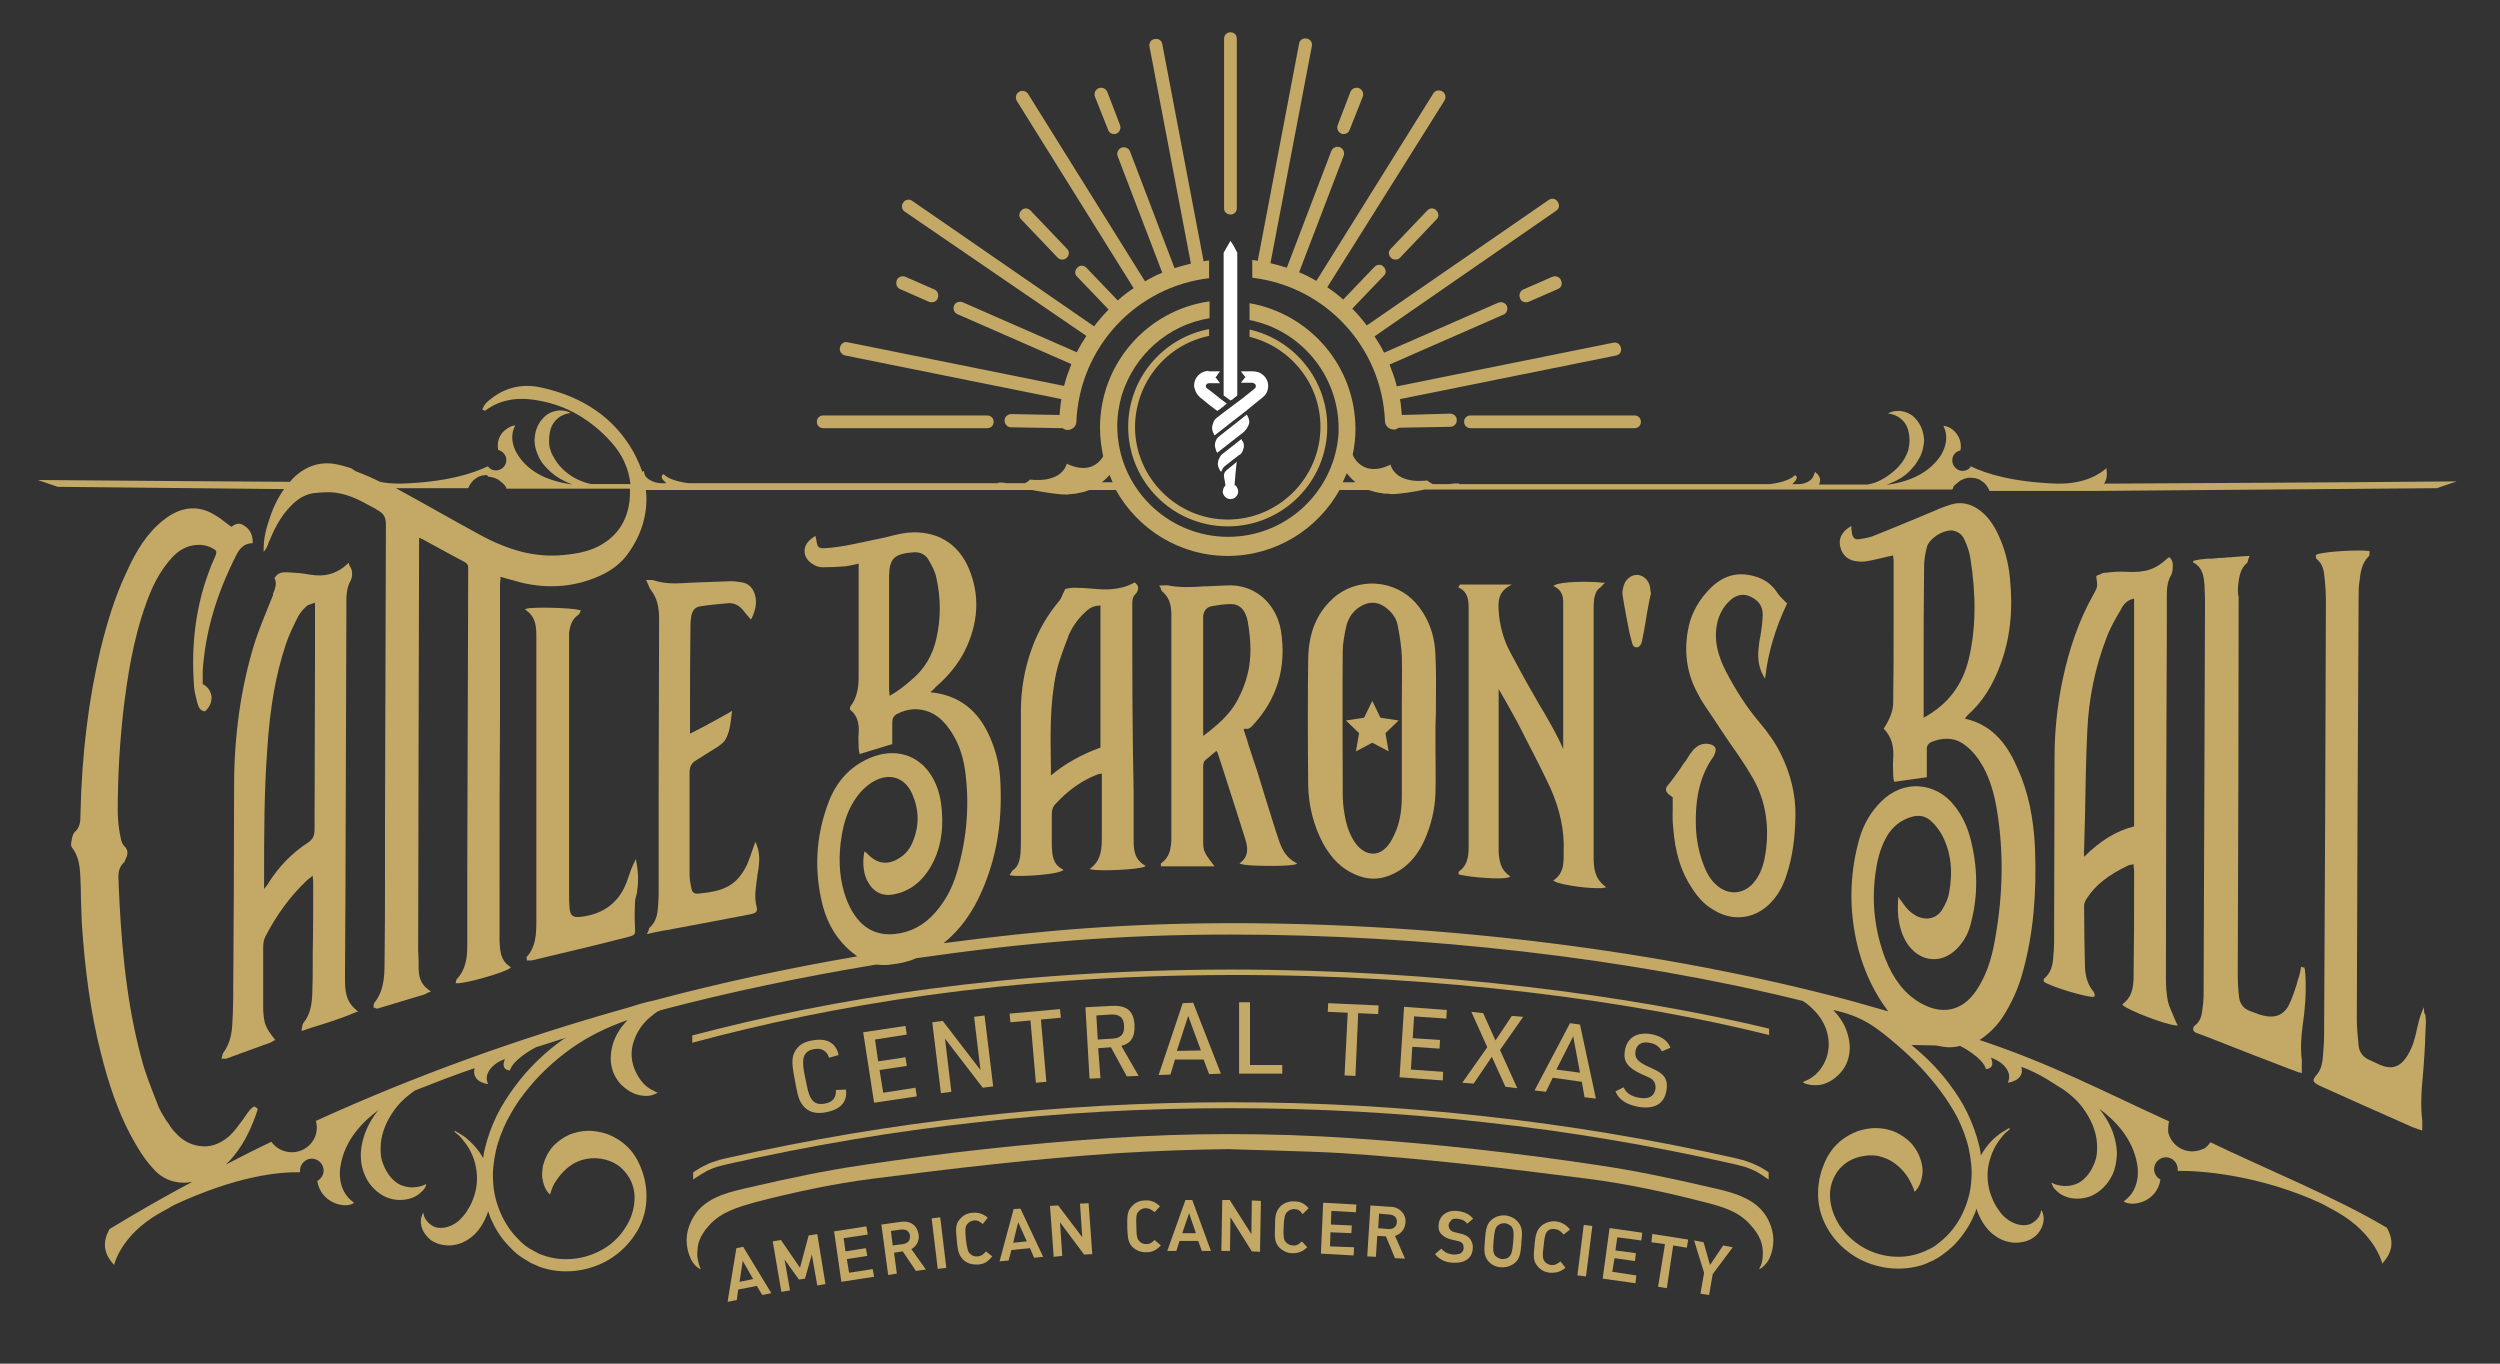 <?xml version="1.0" encoding="UTF-8"?>
<svg xmlns="http://www.w3.org/2000/svg" xmlns:xlink="http://www.w3.org/1999/xlink" version="1.1" x="0px" y="0px" viewBox="0 0 550 300" style="enable-background:new 0 0 550 300;" xml:space="preserve"><rect x="0" y="0" width="550" height="300" fill="#333333" stroke="none"/> <style type="text/css"> .st0{display:none;} .st1{display:inline;} .st2{fill:#C4A866;} .st3{fill:#FFFFFF;} </style> <g id="Testing_Dark_Background" class="st0"> <rect x="2.7" y="2" class="st1" width="545.4" height="295.3"></rect> </g> <g id="Layer_3"> <polygon class="st2" points="301.9,154.2 300.1,157.9 296.1,158.5 299,161.3 298.3,165.3 301.9,163.4 305.5,165.3 304.8,161.3 307.7,158.5 303.7,157.9 "></polygon> <path class="st2" d="M270.7,243.8c18.7,0,37.3,1,55.9,3.1c18.4,2,36.7,5.1,54.9,9.2l0,0c0.3,0.1,0.5,0.1,0.8,0.2 c0.3,0.1,0.5,0.1,0.8,0.2l0,0c0.9,0.2,1.9,0.6,2.8,1c0.9,0.4,2.3,1.4,3.2,2v-1.6c-0.9-0.6-1.8-1.2-2.8-1.6c-1-0.5-2-0.8-2.9-1.1 c-0.3-0.1-0.6-0.1-0.8-0.2c-0.3-0.1-0.6-0.1-0.8-0.2l0,0c-18.2-4.1-36.6-7.2-55-9.2c-18.6-2.1-37.3-3.1-56-3.1s-37.4,1-56,3.1 c-18.4,2-36.8,5.1-55,9.2l0,0c-0.3,0.1-0.5,0.1-0.8,0.2c-0.3,0.1-0.6,0.1-0.8,0.2c-1,0.3-2,0.6-2.9,1.1c-0.9,0.4-1.9,1-2.8,1.6v1.6 c0.8-0.6,2.3-1.5,3.2-2c0.9-0.4,1.9-0.8,2.8-1l0,0c0.3-0.1,0.5-0.1,0.8-0.2c0.3-0.1,0.5-0.1,0.8-0.2l0,0 c18.2-4.1,36.5-7.2,54.9-9.2C233.3,244.8,252,243.8,270.7,243.8z"></path> <path class="st2" d="M295.4,253.7c18,1.2,35.9,3.3,53.7,5.6c8.7,1.1,17.5,3,26,5.2c3.9,1,7.5,2,10.2,5.2c0.9,1,1.6,2.1,2,3.1 c0.4,1,0.6,2.2,0.5,3.4c0,0.9-0.2,1.9-0.6,2.6c-0.1,0.1-0.1,0.3-0.2,0.4c0.1,0,0.2-0.1,0.3-0.1c0.3-0.2,1.2-0.8,1.9-2.1 c0.4-0.8,1.1-2.6,0.9-5c-0.2-2-1.1-4.1-2.4-5.6c-2.8-3.3-7.6-4.3-11.5-5.2c-8.2-1.9-16.6-3.7-24.9-4.9c-17.9-2.7-36-4.7-54-5.9 c-8.9-0.6-17.8-0.9-26.7-0.9c-8.9,0-17.8,0.3-26.7,0.9c-18.1,1.2-36.1,3.2-54,5.9c-8.3,1.2-16.7,3-24.9,4.9 c-4,0.9-8.7,1.9-11.5,5.2c-1.3,1.6-2.2,3.6-2.4,5.6c-0.2,2.4,0.5,4.1,0.9,5c0.7,1.4,1.6,2,1.9,2.1c0.1,0.1,0.2,0.1,0.3,0.1 c-0.1-0.1-0.1-0.2-0.2-0.4c-0.3-0.7-0.5-1.7-0.6-2.6c0-1.2,0.1-2.4,0.5-3.4c0.4-1,1.1-2.1,2-3.1c2.7-3.1,6.4-4.1,10.2-5.2 c8.5-2.2,17.3-4.1,26-5.2c17.9-2.3,35.8-4.4,53.7-5.6c8.2-0.5,16.5-0.8,24.7-0.9C270.7,252.9,287.2,253.2,295.4,253.7z"></path> <path class="st2" d="M266,73.9v-1.5c-10.1,1.9-17.8,10.8-17.8,21.5c0,12.1,9.8,21.9,21.9,21.9c12.1,0,21.9-9.8,21.9-21.9 c0-10.4-7.3-19.2-17.1-21.4v1.6c8.9,2.2,15.6,10.2,15.6,19.8c0,11.2-9.2,20.4-20.4,20.4s-20.4-9.2-20.4-20.4 C249.8,84,256.7,75.8,266,73.9z"></path> <path class="st2" d="M55.9,243.4l-0.4,0.3c-0.4,0.3-0.7,0.7-1,1.1c-0.1,0.1-0.2,0.2-0.2,0.3c-0.4,0.5-0.7,1-1,1.4 c-0.8,1.1-1.7,2.3-2.7,3.3c-1.8,1.6-3.8,2.5-5.9,2.4c-2.2-0.1-4.3-1-6-2.9c-0.6-0.6-1-1.1-1.3-1.6c-0.2-0.3-0.4-0.7-0.7-1 c-0.7-1.1-1.4-2.2-1.9-3.4l-0.1-0.3c-1.3-3.3-2.7-6.7-3.6-10.2c-3.6-13.4-4.5-26.9-5-38.2l0-0.4c-0.1-1.7-0.2-3.3,1.3-4.6 c0.1-0.1,0.1-0.1,0.1-0.2l-0.2-0.1l0.2,0c0.5-1,1-2.1-0.2-3.2c-0.4-0.4-0.6-1-0.8-2l-0.1-0.5c-0.3-1.7-0.5-3.4-0.5-5.1 c0-8.3,0.5-15.7,1.3-22.7c0.8-6.4,2-14.9,4.9-22.9c1.2-3.4,2.9-7.3,6.1-10.6c1.8-1.8,3.9-2.6,6.3-2.4c0.7,0.1,1.5,0.3,2.2,0.7 c1,0.5,1.1,0.8,0.6,1.9c-3.9,8.7-5.4,18.1-4.6,28.6c0.1,1.2,0.4,2.3,0.7,3.5l0.1,0.3c0.2,0.7,0.5,1.4,1.5,1.6l0.1,0l0.1-0.1 c1-0.9,1.5-2.2,1.3-3.4c-0.2-1.1-0.9-2-1.9-2.5c0-0.3,0-0.6,0-0.9c0-0.7,0-1.4,0-2.1c0.6-8.7,3.1-17,7.5-25.6 c0.6-1.1,1.5-2.3,3.3-2.4l0.2,0l0-0.2c0-1.8-0.7-3-2.1-3.8c-1.1-0.6-1.9-0.1-2.6,0.4c-0.4-0.3-0.8-0.6-1.2-0.9 c-0.9-0.7-1.7-1.3-2.6-1.8c-2.8-1.7-5.9-1.8-8.8-0.3c-1.2,0.6-2.3,1.4-3.6,2.6c-3.4,3.2-5.4,7.1-7.1,10.9c-2.2,4.7-3.9,10-5.5,16.5 c-2.6,11-4.1,22.8-4.4,36.3l0,0.2c0,1.3-0.1,2.5-1.1,3.5c-0.5,0.4-0.7,1.1-0.8,1.8c0,0.2-0.1,0.4-0.1,0.5c-0.1,0.4-0.1,0.9,0.1,1.2 c1.6,2,1.8,4.5,1.9,6.8l0,0.4c0.1,1.3,0.1,2.6,0.1,3.8c0.1,1.9,0.1,3.8,0.2,5.7c0.7,10.6,2,20,4.2,28.6c1.5,5.9,3.7,13.5,8,20.6 c1.1,1.9,2.3,3.5,3.5,4.8c1.8,2.1,4.2,3.1,6.8,3.1c0.6,0,1.2-0.1,1.8-0.2c-6.2,3.3-12.3,6.8-18.2,10.4c-1.9,3.4-0.9,5.8,1,7.9 c0,0,1.4-6.5,10-11.4c1.1-0.6,2.2-1.2,3.2-1.8c13.8-6.4,23-7.3,27.7-7.2c0-0.1,0-0.2,0-0.4c0-1.4,1.2-2.6,2.6-2.6s2.6,1.2,2.6,2.6 c0,1-0.6,1.9-1.4,2.3c0.8,5.1,6.5,6.2,8.1,4.8c-4.1-2.8-3-8-3-8c0.9-5.9,5.1-10,8.4-12.4c-1.4,1.6-2.5,3.6-3.2,5.7 c-0.5,1.6-0.8,3.2-0.7,4.7c0,1.5,0.4,2.9,0.9,4c0.9,2.2,2.7,3.9,4.7,4.8c1,0.4,2,0.6,3,0.6c0.9,0,1.8-0.2,2.5-0.4 c1.4-0.5,2.3-1.4,2.8-2c0.2-0.3,0.4-0.6,0.4-0.8c0.1-0.2,0.1-0.3,0.1-0.3s-0.1,0.1-0.3,0.1c-0.2,0.1-0.4,0.2-0.7,0.3 c-0.7,0.2-1.6,0.4-2.7,0.3c-1.1-0.1-2.3-0.5-3.2-1.3c-1-0.8-1.8-1.9-2.4-3.3c-0.3-0.7-0.6-1.5-0.7-2.5c-0.1-1-0.1-2.2,0.1-3.4 c0.4-2.5,1.7-5.1,3.4-7.2c1.2-1.5,2.7-2.7,4-3.6c4.3-1.7,8.7-3.4,13.1-4.9c-0.7,3.2,3,3.5,3,3.5c-1.2-2.3,1.2-4.7,3.7-5.5 c-1.1,2.5,1.1,2.5,1.1,2.5c0.6-2.4,5.3-4.9,5.7-5.1c2.2-0.7,4.4-1.4,6.6-2.1c-0.1,0.1-0.2,0.2-0.4,0.2c-4.1,2.9-7.8,6.4-10.8,10.5 c-1.5,2-2.9,4.2-4,6.4c-1.1,2.3-2,4.7-2.6,7.2c-0.2,0.7-0.3,1.4-0.4,2.2c-1.1-2-2.6-3.5-3.7-4.4c-0.7-0.6-1.4-0.9-1.8-1.2 c-0.4-0.2-0.7-0.4-0.7-0.4l-0.1,0.1L100,249c0,0,0.2,0.2,0.6,0.5c0.4,0.3,0.9,0.8,1.4,1.5c1.1,1.3,2.3,3.4,2.7,5.8 c0.5,2.4,0.2,5-0.7,7.2c-0.4,1.1-1,2-1.5,2.8c-0.6,0.8-1.1,1.3-1.6,1.8c-1.9,1.6-4.4,2-5.9,1c-0.8-0.5-1.3-1.2-1.6-1.8 c-0.1-0.3-0.2-0.5-0.2-0.7c0-0.2-0.1-0.3-0.1-0.3s0,0.1-0.1,0.2c-0.1,0.2-0.2,0.4-0.3,0.8c-0.2,0.7-0.2,1.9,0.5,3.2 c0.4,0.6,0.9,1.3,1.7,1.9c0.8,0.5,1.7,0.9,2.7,1c1,0.2,2.1,0.1,3.2-0.2c1.1-0.3,2.1-0.9,3-1.6c1.5-1.2,2.8-3.2,3.6-5.6 c0.2,0.5,0.3,0.9,0.5,1.4c1,2.4,2.4,4.6,4.3,6.5c0.9,1,1.9,1.8,3,2.5c0.6,0.3,1.1,0.7,1.7,1c0.3,0.1,0.6,0.3,0.9,0.4l0.9,0.4 c5,1.8,10.8,1.1,15.3-1.6c2.3-1.4,4.2-3.2,5.7-5.5c1.5-2.2,2.4-4.9,2.5-7.6c0.1-2.2-0.2-4.2-0.8-6c-0.6-1.8-1.4-3.5-2.7-5 c-1.3-1.5-3-2.7-5.1-3.5c-2.1-0.7-4.6-1.1-7.4-0.2c-1.4,0.4-2.6,1.2-3.6,2c-1,0.8-1.7,1.8-2.2,2.7c-0.5,1-0.8,1.9-1,2.7 c-0.1,0.9-0.2,1.7-0.1,2.4c0.2,1.4,0.6,2.3,1,2.9c0.2,0.3,0.4,0.5,0.5,0.6c0.1,0.1,0.2,0.2,0.2,0.2s0.1-0.3,0.3-0.9 c0.2-0.6,0.5-1.4,1.1-2.2c1.1-1.7,3-3.7,5.6-4.5c1.4-0.4,2.8-0.5,4.1-0.3c1.3,0.2,2.5,0.6,3.6,1.3c1.1,0.7,2,1.7,2.8,3 c0.7,1.3,1.2,2.9,1.1,4.7c-0.1,2.2-0.8,4.4-2.1,6.3c-1.2,1.9-2.9,3.5-4.8,4.6c-3.9,2.3-8.8,2.9-13.1,1.4l-0.8-0.3 c-0.3-0.1-0.5-0.2-0.8-0.4c-0.5-0.2-1-0.6-1.5-0.8c-0.9-0.6-1.8-1.3-2.6-2.2c-1.6-1.6-2.9-3.6-3.8-5.7c-0.9-2.1-1.5-4.4-1.6-6.7 c-0.2-2.3,0.1-4.7,0.6-6.9c0.5-2.3,1.4-4.5,2.4-6.6c1.1-2.1,2.3-4.1,3.8-6c2.9-3.8,6.4-7.1,10.3-9.9c3.8-2.7,8.1-4.8,12.5-6.3 c-0.9,0.9-1.7,1.9-2.3,3c-1.3,2.3-1.7,5.1-1.3,7c0.2,1,0.5,1.9,1,2.7c0.5,0.8,1,1.5,1.7,2c1.2,1.1,2.6,1.7,3.8,1.9 c1.2,0.2,2.2,0.1,2.8-0.2c0.3-0.1,0.5-0.2,0.7-0.3c0.1-0.1,0.2-0.1,0.2-0.1s-0.1,0-0.2-0.1c-0.2-0.1-0.4-0.1-0.6-0.3 c-0.5-0.2-1.2-0.6-1.9-1.2c-1.3-1.2-2.5-3.2-2.9-5.3c-0.2-1.1-0.3-2.7,0.4-4.6c0.6-1.8,1.8-3.7,3.5-5.1c0.6-0.5,1.1-0.9,1.7-1.3 c0.1,0,0.3-0.1,0.4-0.1v-0.1c15.5-4.1,31.4-7.4,47.7-10.1c0.6,0.1,1.2,0.1,1.8,0.1c0.4,0,0.9,0,1.3-0.1c2-0.2,3.9-0.6,5.7-1.4 c23.7-3.4,44.2-5.2,69.1-5.2c42.4,0,87.4,5.1,125.9,14.6c0.6,0.4,1.2,0.8,1.7,1.3c1.6,1.4,2.9,3.2,3.5,5.1c0.6,1.8,0.6,3.5,0.4,4.6 c-0.3,2.1-1.5,4.1-2.9,5.3c-0.7,0.6-1.4,1-1.9,1.2c-0.3,0.1-0.5,0.2-0.6,0.3c-0.2,0.1-0.2,0.1-0.2,0.1s0.1,0,0.2,0.1 c0.1,0.1,0.4,0.2,0.7,0.3c0.6,0.2,1.6,0.3,2.8,0.2c1.2-0.2,2.6-0.8,3.8-1.9c0.6-0.5,1.2-1.2,1.7-2c0.5-0.8,0.8-1.7,1-2.7 c0.4-1.9,0-4.6-1.3-7c-0.6-1-1.3-2-2.2-2.9c6.5,1.4,9.4,3.7,14.3,7.9c3.6,3.1,6.4,6.1,9.3,9.9c1.4,1.9,2.7,3.9,3.8,6 c1,2.1,1.9,4.3,2.4,6.6c0.5,2.3,0.8,4.6,0.6,6.9c-0.1,2.3-0.7,4.6-1.6,6.7c-0.9,2.1-2.2,4.1-3.8,5.7c-0.8,0.8-1.7,1.5-2.6,2.2 c-0.5,0.3-0.9,0.6-1.5,0.8c-0.3,0.1-0.5,0.3-0.8,0.4l-0.8,0.3c-4.2,1.6-9.2,1-13.1-1.4c-1.9-1.2-3.6-2.8-4.8-4.6 c-1.2-1.9-2-4-2.1-6.3c-0.1-1.8,0.4-3.4,1.1-4.7c0.7-1.3,1.7-2.3,2.8-3c1.1-0.7,2.3-1.1,3.6-1.3c1.3-0.2,2.7-0.2,4.1,0.3 c2.6,0.8,4.5,2.8,5.6,4.5c0.5,0.9,0.9,1.7,1.1,2.2c0.2,0.6,0.3,0.9,0.3,0.9s0.1-0.1,0.2-0.2c0.1-0.1,0.3-0.3,0.5-0.6 c0.4-0.6,0.8-1.5,1-2.9c0.1-0.7,0.1-1.5-0.1-2.4c-0.2-0.9-0.5-1.8-1-2.7c-0.5-0.9-1.2-1.9-2.2-2.7c-1-0.8-2.2-1.6-3.6-2 c-2.8-0.9-5.4-0.5-7.4,0.2c-2.1,0.8-3.8,2-5.1,3.5c-1.3,1.5-2.1,3.2-2.7,5c-0.6,1.8-0.9,3.8-0.8,6c0.1,2.7,1,5.3,2.5,7.6 c1.4,2.2,3.4,4.1,5.7,5.5c4.5,2.7,10.3,3.4,15.3,1.6l0.9-0.4c0.3-0.1,0.6-0.3,0.9-0.4c0.6-0.3,1.2-0.7,1.7-1c1.1-0.8,2.1-1.6,3-2.5 c1.8-1.9,3.3-4.1,4.3-6.5c0.2-0.4,0.4-0.9,0.5-1.4c0.8,2.4,2.1,4.4,3.6,5.6c0.9,0.7,1.9,1.3,3,1.6c1.1,0.3,2.2,0.4,3.2,0.2 c1-0.1,2-0.5,2.7-1c0.8-0.5,1.3-1.2,1.7-1.9c0.7-1.3,0.7-2.5,0.5-3.2c-0.1-0.4-0.2-0.6-0.3-0.8c-0.1-0.2-0.1-0.2-0.1-0.2 s0,0.1-0.1,0.3c0,0.2-0.1,0.4-0.2,0.7c-0.2,0.6-0.8,1.3-1.6,1.8c-1.5,1-4,0.6-5.9-1c-0.5-0.4-1.1-1-1.6-1.8 c-0.6-0.8-1.1-1.7-1.5-2.8c-0.9-2.1-1.2-4.8-0.7-7.2c0.5-2.4,1.6-4.5,2.7-5.8c0.5-0.7,1-1.2,1.4-1.5c0.4-0.3,0.6-0.5,0.6-0.5 l-0.1-0.1l-0.1-0.1c0,0-0.3,0.1-0.7,0.4c-0.4,0.2-1.1,0.6-1.8,1.2c-1.2,0.9-2.6,2.4-3.7,4.4c-0.1-0.7-0.2-1.5-0.4-2.2 c-0.6-2.5-1.5-4.9-2.6-7.2c-1.1-2.3-2.5-4.4-4-6.4c-2.4-3.2-5.2-6-8.3-8.5c0.1,0,5.2,0.1,5.4,0.1c1,0.2,2,0.4,3,0.4 c0.8,0,1.5-0.1,2.3-0.3c0,0,0,0,0,0c0.1,0,5.1,2.6,5.7,5.1c0,0,2.2,0,1.1-2.5c2.5,0.8,4.9,3.1,3.7,5.5c0,0,3.8-0.4,3-3.5 c4.4,1.6,7.5,4,9.1,4.9c1.3,0.9,2.8,2.1,4,3.6c1.7,2.1,3,4.7,3.4,7.2c0.2,1.2,0.2,2.4,0.1,3.4c-0.1,1-0.4,1.8-0.7,2.5 c-0.6,1.4-1.4,2.5-2.4,3.3c-0.9,0.8-2.1,1.2-3.2,1.3c-1.1,0.1-2-0.1-2.7-0.3c-0.3-0.1-0.6-0.2-0.7-0.3c-0.2-0.1-0.3-0.1-0.3-0.1 s0,0.1,0.1,0.3c0.1,0.2,0.2,0.4,0.4,0.8c0.5,0.6,1.3,1.5,2.8,2c0.7,0.3,1.6,0.4,2.5,0.4c0.9,0,2-0.2,3-0.6c2-0.9,3.7-2.6,4.7-4.8 c0.5-1.1,0.8-2.5,0.9-4c0.1-1.5-0.2-3.1-0.7-4.7c-0.7-2.1-1.8-4-3.2-5.7c3.3,2.4,7.5,6.5,8.4,12.4c0,0,1.1,5.2-3,8 c1.7,1.3,7.3,0.3,8.1-4.8c-0.8-0.4-1.4-1.3-1.4-2.3c0-1.4,1.2-2.6,2.6-2.6s2.6,1.2,2.6,2.6c0,0.1,0,0.2,0,0.4 c4.7-0.1,17.9,0.8,31.7,7.2c1.1,0.6,2.2,1.2,3.3,1.8c8.6,4.9,10,11.4,10,11.4c1.9-2.1,2.9-4.6,1-7.9l0,0 c-11.2-6.7-26.8-13-38.8-18.8c-0.3,0.4-0.6,0.8-1,1.1c0,0-0.1,0.1-0.1,0.1l0,0l0,0l0,0c0,0-0.1,0-0.1,0.1l0,0l0,0l0,0l0,0l0,0l0,0 l0,0l0,0l0,0l0,0l0,0l0,0l0,0l0,0l0,0l0,0l0,0l0,0l0,0c0,0,0,0-0.1,0l0,0l0,0h0c-0.1,0.1-0.3,0.2-0.4,0.2c-0.7,0.3-1.5,0.5-2.3,0.5 c-2.6,0-4.7-1.8-5.3-4.2l0,0c0,0,0-0.1,0-0.1l0,0c0,0,0-0.1,0-0.1l0,0c0,0,0-0.1,0-0.1l0,0c0,0,0-0.1,0-0.1l0,0c0,0,0-0.1,0-0.1 l0,0c0,0,0-0.1,0-0.1l0,0c0,0,0-0.1,0-0.1l0,0c0,0,0-0.1,0-0.1l0,0c0,0,0-0.1,0-0.1v-0.1c0-0.5,0.1-1,0.2-1.4 c-14.7-6.7-26-12.7-41.7-17.9c2-1.3,3.7-3,5-4.9c2-3.1,3.6-6.5,4.6-10.4c2.2-8,3-16.8,2.6-26.9c-0.3-6.7-1.5-12.4-3.8-17.5 c-2-4.6-5-9.5-11.6-11c0-0.1,0.1-0.1,0.1-0.2c0.2-0.2,0.3-0.3,0.4-0.5c3.2-2.8,5.6-6.5,7.3-11.2c2.1-5.6,2.8-11.8,2.1-18.9 c-0.3-3.4-1.2-6.7-2.5-9.5c-1.1-2.4-2.4-4.2-4.1-5.5c-2-1.5-4.2-2-6.4-1.3c-1.3,0.4-2.6,0.9-3.9,1.5c-1.6,0.7-3.2,1.3-4.8,2 c-2.6,1.1-5.4,2.2-8.1,3.3c-0.9,0.4-1.9,0.6-3.2,0.8c-1.1,0.2-1.6-0.2-1.8-1.4c0-0.2,0-0.5-0.1-0.7c0-0.1,0-0.3,0-0.4l0-0.4 l-0.3,0.2c-1.7,1-2.5,2.5-2.2,4.1c0.3,1.8,1.5,3.1,3.2,3.4c1,0.2,1.8,0.2,2.5,0.1c1.1-0.2,2.2-0.4,3.3-0.7c0.4-0.1,0.9-0.2,1.3-0.3 l1.4-0.3c0,0.1,0,0.2,0,0.3c0,0.3,0.1,0.5,0.1,0.7c0,4.3,0,8.6,0,12.9c0,6.2,0,12.3-0.1,18.5c0,1.3-0.4,2.7-1.2,4.2 c-0.2,0.3-0.3,0.6-0.5,0.9l-0.4,0.6l0.1,0.1c1.6,1.7,2.2,3.7,2,6.6c-0.1,1.1,0,2.2,0,3.2l0,0.4c0,0.3,0.1,0.6,0.1,0.9 c0,0.1,0.1,0.2,0.1,0.3l0,0.2l7.2-1v-0.2c0-0.6,0-1.2,0-1.7c0-1.4,0-2.7,0-4c-0.1-1.1,0.4-1.7,1.4-2c2.7-1,5.1-0.7,7.1,0.9 c1.6,1.2,2.8,2.8,3.9,4.7c1.5,2.8,2.5,6,3.1,10c1.4,8.8,1.3,18-0.5,28c-0.8,4.7-2.1,8.2-4.1,11.2c-3.1,4.6-7.6,5.5-12.4,2.7 c-3.4-2-5.8-5.1-7.6-9.6c-2.3-6-3.1-12.3-2.2-18.8c0.3-2.4,0.9-5.4,2.5-8.2c1.3-2.2,3.1-3.6,5.5-4.3c1.7-0.5,3.1-0.1,4.2,0.9 c1.1,1,1.9,2.1,2.5,3.2c1.9,3.7,2.4,7.9,1.5,12.6c-0.2,1.3-0.8,2.5-1.5,3.7c-1.2,1.9-3.3,2.5-5.5,1.5c-1.2-0.6-2.2-1.5-3.1-2.8 c-0.1-0.2-0.3-0.4-0.5-0.7c-0.1-0.1-0.2-0.2-0.3-0.4l-0.3-0.4l0,0.5c-0.3,3.8,0.3,7,1.8,9.5c1.4,2.2,3.3,3.5,5.5,3.7 c2.2,0.2,4.4-0.8,6.1-2.8c1.3-1.5,2.2-3.2,2.7-5.5c1.5-5.9,1.4-12-0.2-18.2c-0.7-2.7-1.9-5.2-3.5-7.2c-2-2.6-4.8-4.1-7.8-4.3 c-3.1-0.2-6,1-8.4,3.4c-2.2,2.2-3.8,4.9-4.7,8c-2,7-2.3,14.1-1,21.1c1.2,6.5,3.7,12.2,7.3,17c-2.7-0.8-5.4-1.5-8.1-2.3 c-41.5-11.1-89.9-17.1-136-17.1c-23.1,0-41.7,1.5-63.7,4.4c3.7-3,6.5-6.9,8.6-11.9c3-7,4.3-14.6,3.9-23.2c-0.1-3.6-0.9-7-2.3-10.2 c-2.6-6-6.9-9.3-13.1-9.9c0.1-0.1,0.2-0.2,0.3-0.3c0.4-0.3,0.6-0.6,0.9-0.9c2.9-2.5,4.9-5.1,6.3-7.8c3.1-6.2,3.4-12.3,1-18.1 c-2.4-5.8-7.3-8.6-13.6-8c-0.5,0.1-0.9,0.1-1.3,0.2c-1.1,0.2-2.3,0.5-3.4,0.8c-2.3,0.5-4.7,1-7.1,1.5c-2.4,0.5-4.5,0.8-6.3,0.9 c-1.4,0.1-1.7-0.2-1.9-1.8c0-0.1-0.1-0.3-0.1-0.4l-0.1-0.5l-0.3,0.2c-1.3,0.8-2.1,1.9-2.1,3.1c0,1.1,0.6,2.2,1.8,2.9 c0.7,0.5,1.5,0.7,2.2,0.7c1.7,0,3.4-0.1,4.9-0.2c0.7-0.1,1.3-0.2,2.1-0.4c0.3-0.1,0.6-0.1,0.9-0.2v2c0,2.1,0,4.3,0,6.4 c0,5.5,0,11.1,0,16.6c0,2.7-0.5,4.7-1.8,6.4c-0.1,0.1-0.1,0.2-0.1,0.4c0,0.1,0,0.1,0,0.2l0,0.1l0.1,0.1c1.4,1.1,2,2.8,1.8,5.2 c-0.1,1,0,1.9,0,2.9l0,0.2c0,0.3,0.1,0.6,0.1,0.9c0,0.1,0.1,0.2,0.1,0.3l0,0.2l7.2-2.2v-0.2c0-0.4,0-0.9,0-1.3c0-1.1,0-2.2,0-3.3 c0-0.8,0.3-1.4,1-1.8c2.5-1.3,4.9-1.4,7.3-0.4c1.9,0.8,3.4,2.3,4.8,4.5c1.4,2.2,2.3,4.7,2.8,7.5c1.2,7.8,0.6,15.6-1.7,23.3 c-1,3.4-2.6,6.3-4.7,8.7c-2.5,2.9-5.6,4.5-9.1,4.8c-3.4,0.3-6.1-0.9-8.1-3.4c-1.3-1.6-2.2-3.5-2.9-5.8c-1.1-3.8-1.3-8-0.5-12.6 c0.5-2.9,1.3-5.3,2.7-7.5c1.2-1.9,2.6-3.3,4.3-4.3c1.8-1,3.5-1.2,5-0.7c1.5,0.5,2.7,1.7,3.5,3.5c1.5,3.4,1.6,6.9,0.1,10.5 c-0.6,1.5-1.6,2.8-3,3.6c-2.3,1.5-4.6,1.3-6.6-0.6c-0.1-0.1-0.3-0.3-0.4-0.4l-0.6-0.5l-0.1,0.4c-0.4,2.4-0.1,4.9,1,6.6 c1.2,2,3.1,2.9,5.3,2.5c3.6-0.6,6.3-2.7,8.3-6c2.1-3.6,2.9-7.7,2.5-12.5c-0.2-2.7-0.8-4.9-1.8-6.8c-2.6-5-7.7-7-13.1-5.1 c-4.7,1.7-8,5-9.9,9.8c-2.7,6.9-3.3,14.1-1.8,21.3c0.9,4.6,2.8,8.2,5.7,11c0.7,0.7,1.5,1.3,2.3,1.9c-15.2,2.6-30.1,5.8-44.7,9.7 c-2,0.4-3.9,1-5.8,1.6c-23.9,6.7-46.9,15-68.6,24.9c0.1,0.5,0.2,0.9,0.2,1.4v0.1c0,3-2.5,5.4-5.5,5.4c-0.8,0-1.6-0.2-2.3-0.5 c-0.9-0.4-1.6-1-2.2-1.8c-3.4,1.6-6.7,3.3-10,5c0.5-0.5,1-1,1.5-1.6c2.8-3.3,4.3-7,5.4-10.2c0.1-0.2,0.1-0.4,0-0.6L55.9,243.4z M423.2,157.9l0-9.3c0-7.8,0-15.8,0.1-23.8c0-1.4,0.2-2.9,0.6-4.4c0.2-0.9,1.1-1.9,2.3-2.7c1-0.6,2.1-1,3-1c0.2,0,0.5,0,0.7,0.1 c1.4,0.3,2.1,1.4,2.4,2.2c0.5,1.1,1,2.5,1.2,3.9c1.3,8.3,1.2,15.6-0.4,22.2C431.7,150.8,428.5,155,423.2,157.9z M200.5,149.6 L200.5,149.6c-1.5,1.3-3,2.5-4.8,3.5c0-0.1,0-0.2,0-0.3c0-0.4-0.1-0.8-0.1-1.1c0-6.8,0-13.7,0-20.5v-4.2l0-0.1c0-0.1,0-0.2,0-0.3 c0.1-3.8,1.2-4.8,5.5-5.1c0.1,0,0.2,0,0.3,0c1.2,0,2.3,0.6,2.9,1.7c0.7,1.2,1.4,2.5,1.7,3.9c1,4.5,1,9,0,13.4 C205.2,144.1,203.4,147.2,200.5,149.6z"></path> <path class="st2" d="M60,131.1c-0.3,0.7-0.6,1.5-0.9,2.2c-1.1,2.7-2.2,5.4-3.1,8.2c-3,9.7-4.5,20.3-4.5,31.4 c0,15.3-0.1,31.1-0.2,46.9c0,1.9-0.1,3.8-0.2,5.6c-0.1,1.9-0.5,4.2-1.9,6.1c-0.2,0.2-0.2,0.5-0.3,0.7c0,0.1,0,0.2-0.1,0.4l-0.1,0.3 l0.3,0c0.1,0,0.2,0,0.3,0c0.1,0,0.2,0,0.3,0c0.1,0,0.1,0,0.2,0c3.3-1.2,6.5-2.4,9.6-3.5c0.3-0.1,0.5-0.2,0.7-0.4 c0.1-0.1,0.2-0.1,0.3-0.1l0.2-0.1l-0.2-0.2c-2-2.6-2.3-3.2-2.5-6.4c0-0.5,0-0.9,0-1.3l0-2.6c0-3.3,0-6.7,0-10 c0-0.6,0.1-1.4,0.4-2.1c2.5-4.9,5.6-9.1,9.2-12.5c0.3-0.3,0.6-0.5,1-0.8c0.1-0.1,0.2-0.2,0.3-0.3c0,0.1,0,0.2,0,0.3 c0,0.4,0.1,0.7,0.1,1c0,6.3,0,11.2-0.1,15.9c0,0.6,0,1.2,0,1.8c0,2.3,0,4.7-0.1,7.1c-0.1,2.2-0.4,4.5-2,6.4 c-0.1,0.2-0.2,0.4-0.2,0.7c0,0.2-0.1,0.3-0.1,0.6l-0.1,0.4l0.4-0.1c1.2-0.4,2.3-0.8,3.4-1.1c2.9-0.9,5.6-1.8,8.4-3l0.3-0.1 l-0.3-0.2c-2.5-2-2.6-4.4-2.6-7c0-0.3,0-0.6,0-0.9c0-0.3,0-0.5,0-0.8l0.1-17.4c0.1-20.5,0.1-40.9,0.2-61.4c0-0.4,0-0.8,0-1.2 c0-2.1-0.1-4.1,1-6c0.3-0.6,0.3-1.3,0.2-2c0-0.3-0.2-0.6-0.4-1c-0.1-0.1-0.2-0.3-0.2-0.5l-0.1-0.3l-0.2,0.2c-2.3,2.2-5,3-8.4,2.4 c-1.5-0.3-3.1-0.4-4.8-0.5c-0.9,0-2-0.1-2.8,1.1l-0.1,0.1l0,0.1c0.6,1.2,0.1,2.4-0.4,3.6C60.2,130.8,60.1,131,60,131.1z M62.8,142 c0.7-2.2,1.8-4.4,2.8-6.4c0.4-0.7,1-1.5,1.8-2.2c0.3-0.3,0.7-0.4,1.3-0.6c0.2-0.1,0.4-0.1,0.6-0.2v0.6c0,0.5,0,0.9,0,1.3l0,10.2 c0,12.4-0.1,25.2-0.1,37.8c0,1.4-0.4,2.2-1.5,2.9c-3.5,2.3-6.4,5.3-8.6,8.8c-0.2,0.4-0.5,0.7-0.7,1c-0.1,0.1-0.2,0.2-0.3,0.4l0,0 c0-0.1,0-0.1,0-0.2c0-0.2,0-0.5,0-0.7l0-1.8c0-9.2,0-18.7,0.7-28.1C59.4,155.5,60.7,148.4,62.8,142z"></path> <path class="st2" d="M453.7,149.9c-1.1,5.4-1.7,11-1.7,16.7c0,13.6-0.1,27.2-0.1,40.8c0,1.1-0.1,2.2-0.2,3.4 c-0.1,1.5-0.5,3.3-2,4.5c-0.1,0.1-0.1,0.3-0.1,0.4c0,0,0,0.1,0,0.1l0,0.1l0.1,0.1c1.5,1.1,9.6,3.5,10.9,3.3l0.2-0.1l0-0.1 c0-0.1,0.1-0.2,0-0.3l0-0.1c0-0.2-0.1-0.3-0.2-0.5c-1.2-1.4-1.8-3.2-1.9-5.3c-0.1-4.3-0.2-8.7-0.2-13.6c0-0.5,0.2-1.1,0.7-1.8 c1.9-2.9,4.8-5.1,9-7.1c0.3-0.1,0.6-0.2,0.9-0.2c0.1,0,0.2,0,0.3-0.1c0,0.1,0,0.2,0,0.4c0,0.4,0.1,0.7,0.1,1l0,3.7 c0,6.1,0,12.4-0.1,18.6c0,2.6,0,5.2-2.3,7l-0.2,0.2l0.2,0.2c1.2,1.1,9.2,4.2,11.6,4.4l0.4,0l-0.4-0.8c-0.1-0.3-0.2-0.5-0.3-0.7 c-0.2-0.4-0.3-0.8-0.5-1.2c-0.4-0.9-0.8-1.8-1-2.8c-0.3-1.6-0.4-3.4-0.4-4.8c0-26,0.1-52.4,0.2-77.9l0-5c0-0.3,0-0.6,0-0.9 c0-1.7,0-3.3,0.9-4.9c0.3-0.4,0.3-1,0.4-1.5l0-0.2c0.1-1-0.1-1.7-0.6-2.2l-0.2-0.1l-0.2,0.1c-2.8,2.6-5,3.3-9,3.1 c-1.6-0.1-3.2,0-4.7,0.2l-0.2,0c-0.4,0-0.8,0.2-1.2,0.4c-0.2,0.1-0.3,0.1-0.5,0.2l-0.2,0.1l0,0.3c0.3,2.1,0.3,2.1-0.7,3.9 C457.4,136.4,455.2,142.7,453.7,149.9z M463.4,140.4c0.8-2.2,2-4.3,3.2-6.3l0.2-0.4c0.7-1.2,1.6-1.8,2.7-2v50.1 c-3.9,1-7.4,3.1-11,6.7c0-0.1,0-0.3,0-0.4c0-0.4-0.1-0.7,0-1c0.1-2.5,0.1-5.1,0.2-7.6c0.1-6.1,0.2-12.4,0.5-18.6 C459.5,153.8,460.9,146.9,463.4,140.4z"></path> <path class="st2" d="M331.9,129l0.7-0.4h-11.4l-0.4,0.6l0.2,0.1c1.8,0.9,2.1,2.4,2.1,4.5c0,0.3,0,0.6,0,0.9l0,0.7l0,51 c0,2.3-0.4,4.1-2.1,5.3c-0.2,0.1-0.1,0.3-0.1,0.4c0,0,0,0.1,0,0.1l0,0.2l0.1,0c2.3,0.6,9.7,1.2,10.9,0.6l0.4-0.2l-0.3-0.2 c-1.9-1.3-2.2-3.3-2.3-5.3c0-0.3,0-0.6,0-0.9c0-11.5,0-23.1,0-34.6c0-0.1,0-0.1,0-0.2c0.5,0.8,0.9,1.6,1.4,2.4 c1.2,2.2,2.5,4.4,3.6,6.6l0.7,1.4c1.9,3.7,3.9,7.5,5.7,11.4c2.1,4.7,3.1,9.4,2.9,14c0,0.2,0,0.5,0,0.7c0,2.1-0.1,4-2,5.4l-0.3,0.2 l0.3,0.2c1.2,0.7,6.5,1.5,9.4,1.5c0.6,0,1.1,0,1.5-0.1l0.5-0.1l-0.4-0.3c-2.2-1.7-2.4-4-2.4-6.5c0-9,0-18.1,0-27.1 c0-9,0-18.1,0-27.1c0-0.8,0-1.6,0.1-2.4c0.2-0.9,0.4-1.9,1.3-2.5c0.2-0.1,0.3-0.3,0.5-0.5c0.1-0.1,0.2-0.2,0.3-0.3l0.3-0.3l-0.5,0 c-3.5-0.4-9.2-0.2-10.5,0.5l-0.4,0.2l0.4,0.2c1.5,0.8,1.8,2.1,1.8,3.4c0,0.2,0,0.3,0,0.5c0,0.3,0,0.6,0,0.8c0,10.2,0,20.4,0,30.6 c0,0.1,0,0.2,0,0.4c-1.3-3.1-3-5.9-4.6-8.7c-0.6-0.9-1.1-1.9-1.7-2.9c-1.8-3.1-3.6-6.4-5.4-9.8c-1.5-2.8-2.3-5.9-2.5-9.1 C329.6,132.3,329.6,130.4,331.9,129z"></path> <path class="st2" d="M533.3,222.4l-0.1-0.8l-0.3,0.8c-0.6,1.4-0.9,2.8-1.2,4.1c-0.1,0.3-0.1,0.6-0.2,0.9c-0.4,1.8-1.1,3.9-2.4,5.6 c-1.3,1.7-2.9,2.2-4.9,1.5c-0.6-0.2-1.2-0.5-1.8-0.8c-0.4-0.2-0.7-0.3-1.1-0.5c-1.4-0.6-2.2-1.6-2.4-3.1c-0.2-2.2-0.4-4-0.4-5.8 c0.1-30.3,0.2-60.1,0.4-93v0c0-1.2,0-2.4,0.2-3.5c0.2-1.9,0.5-3.9,2-5.4c0.2-0.2,0.2-0.4,0.2-0.7c0-0.1,0-0.2,0-0.3l0-0.2l-0.2,0 c-2.7-0.3-10.2,0.2-11.4,0.8l-0.2,0.1l0,0.2c0,0,0,0.1,0,0.2c0,0.2,0,0.4,0.2,0.5c1.3,1.1,1.6,2.6,1.7,4.1l0.1,0.9 c0.1,1.3,0.2,2.6,0.2,3.8c-0.1,32.3-0.2,64.6-0.4,96c0,1.8-0.2,3.7-0.3,5.1c-0.1,1.1-0.4,2.4-1.2,3.4c-0.6,0.7-0.9,1.1-0.8,1.5 c0.1,0.4,0.6,0.7,1.4,1.1c6.5,2.9,13.1,5.9,20.4,9.1c0.3,0.1,0.7,0.2,1.1,0.4c0.2,0.1,0.4,0.1,0.7,0.2l0.3,0.1v-0.3 c0-0.3,0-0.5,0-0.7c0-0.4,0-0.7,0-1.1c-0.4-3.3-0.2-6.6,0.1-9.6c0.3-3.3,0.5-6.7,0.6-9.9c0-0.8,0.1-1.6,0.1-2.3 c0-0.5-0.1-1-0.1-1.5C533.3,222.9,533.3,222.6,533.3,222.4z"></path> <path class="st2" d="M249.1,133c0-0.8,0-1.6,0.7-2.3c0.4-0.4,0.6-0.9,0.6-1.4c0-0.4-0.3-0.8-0.7-1.1l-0.1-0.1l-0.1,0.1 c-3.1,1.7-6.4,1.6-9.2,1.3c-1.4-0.1-2.7-0.2-4-0.2c-0.6,0-1.2,0.1-1.6,0.2c-0.1,0-0.2,0.1-0.3,0.1l-0.1,0l0,0.1 c-0.2,0.4-0.3,0.7-0.5,1c-0.2,0.6-0.4,1-0.7,1.4c-2.6,3.1-4.6,6.5-6,10.3c-1.6,4.3-2.5,9-2.5,14c0,5.4,0,10.7,0,16.1 c0,4,0,7.9,0,11.9v0.2c0,1.1,0,2.2-0.1,3.3c-0.2,1.7-0.6,2.8-1.6,3.5c-0.2,0.1-0.3,0.3-0.4,0.5c-0.1,0.1-0.1,0.2-0.2,0.3l-0.2,0.3 l0.4,0.1c0.5,0.1,1.2,0.1,2,0.1c3.2,0,8.1-0.5,9.1-1.1l0.4-0.2l-0.3-0.2c-2.1-1.1-2.2-3.1-2.3-5c0-1.1,0-2.1,0-3.2c0-1.3,0-2.7,0-4 c0-0.8,0.2-1.4,0.6-1.9c2.9-3.2,6-5.4,9.4-6.7c0.2-0.1,0.5-0.1,0.8-0.2c0.1,0,0.2,0,0.2,0l0,3.8c0,3.1,0,6.2,0,9.3l0,0.6 c0,2.6,0,5.1-2.3,7l-0.4,0.3l0.5,0.1c2,0.4,10.2,0,11.5-0.6l0.4-0.2l-0.4-0.2c-1.9-1.2-2.3-2.9-2.3-5.3l0-0.4l0-10.4 C249.1,160.6,249.1,146.8,249.1,133z M242,164.5c-4.1,1.5-7.7,3.5-10.8,6.1c0,0,0,0,0-0.1c0,0,0-0.1,0-0.1c0,0,0,0,0,0l0-1.6 c-0.1-6.9-0.3-14,1.2-20.9c0.6-2.6,1.6-5.2,2.6-7.8l0-0.1c0.8-1.9,2-3.7,3.7-5.3c1.2-1.1,1.9-1.4,3.4-1.5V164.5z"></path> <path class="st2" d="M492.4,128.7c0.2-1.9,0.5-3.6,1.9-4.8c0.2-0.2,0.2-0.4,0.3-0.7c0-0.2,0.1-0.3,0.2-0.6l0.1-0.3l-1.7,0.1 c-0.9,0.1-1.7,0.1-2.5,0.2c-0.4,0-0.8,0-1.3,0.1c-0.9,0-1.8,0.1-2.7,0.2c-0.3,0-0.7,0-1,0c-1.2,0.1-2.1,0.2-3.2,0.5v0.4l0.3,0.1 c1.9,1.2,2,3,2.2,4.8l0,0.4c0.1,1.5,0.1,2.9,0.1,4.3c-0.1,27.9-0.2,55.8-0.3,83.7c0,0.2,0,0.5,0,0.7c0,0.9,0,1.9-0.1,2.8 c0,0.3-0.1,0.6-0.1,0.9c-0.2,1.6-0.3,3-1.7,4.1c-0.3,0.2-0.4,0.5-0.4,0.8c0,0.3,0.2,0.6,0.6,0.8c0.3,0.1,0.5,0.2,0.8,0.3 c0.1,0,0.2,0.1,0.3,0.1l2.6,1c5.8,2.3,11.7,4.6,17.5,6.8c0.3,0.1,0.7,0.2,1.1,0.4c0.2,0.1,0.4,0.1,0.7,0.2l0.3,0.1v-0.3 c0-0.3,0-0.6,0-0.9c0-0.6,0-1.1,0-1.7c-0.3-2.4-0.2-4.9,0.2-7.7c0.5-3.4,0.8-7,0.6-10.8c0-0.4-0.1-0.8-0.1-1.1c0-0.2,0-0.3-0.1-0.5 l0-0.2l-0.8-0.2l0,0.2c0,0.2-0.1,0.4-0.1,0.6c-0.1,0.4-0.2,0.9-0.3,1.3c-0.2,0.6-0.4,1.1-0.5,1.7c-0.5,1.5-1,3.1-1.7,4.5 c-1.1,2.3-3.1,3.1-5.8,2.4c-0.5-0.1-1-0.3-1.5-0.5c-0.4-0.1-0.8-0.3-1.1-0.4c-1.5-0.5-2.4-1.5-2.6-3.1c-0.2-1.6-0.3-3.3-0.3-5.1 c0.1-28.1,0.2-56.4,0.2-83C492.3,130.7,492.3,129.7,492.4,128.7z"></path> <path class="st2" d="M275.4,159.8c5.6-5.9,7.7-13,6.4-21.1c-1.1-6.2-6-10.3-12-9.9c-0.8,0-1.5,0.1-2.3,0.1c-0.7,0-1.5,0.1-2.2,0.1 l-0.5,0c-2.5,0.2-5.2,0.3-7.8-0.2c-0.3-0.1-0.6,0-1,0c-0.2,0-0.4,0-0.6,0l-0.4,0l0.2,0.3c0.1,0.2,0.2,0.3,0.2,0.5 c0.1,0.3,0.2,0.5,0.4,0.6c1.7,1.5,1.9,3.4,1.9,5.3c0,6.2,0,12.6,0,18.7c0,2.5,0,4.9,0,7.4l0,9.1c0,4.5,0,9,0,13.5 c0,2.5-0.4,4.4-2.2,5.7c-0.2,0.1-0.1,0.3-0.1,0.5l0,0.2h11.8l-0.3-0.4c-1.9-2.5-2.2-3-2.2-4.9c0-5.1,0-10.6,0-16.8 c0-0.5,0.2-1.1,0.5-1.3c0.6-0.5,1.2-1,1.8-1.5c0.2-0.2,0.4-0.3,0.6-0.5c0,0.1,0.1,0.1,0.1,0.1c0.1,0.2,0.2,0.3,0.2,0.4 c0.5,1.4,0.9,2.9,1.4,4.3c1.5,4.7,3.1,9.6,4.6,14.4c0.7,2.2,0.8,3.9-0.9,5.3l-0.3,0.3l0.4,0.1c0.9,0.3,3.8,0.4,6.5,0.4 c2.3,0,4.5-0.1,5.3-0.3l0.5-0.2l-0.5-0.3c-2.5-1.4-3.2-3.7-4-6.2l-0.2-0.6c-1.4-4.4-2.8-8.9-4.1-13.2l-1.3-3.9 c-0.4-1.1-0.7-2.2-1.1-3.5l-0.6-1.8c0.1-0.1,0.2-0.2,0.4-0.2C274.5,160.5,275,160.2,275.4,159.8z M272.1,154.3 c-1.7,3.1-4.6,5.5-7.4,7.6l0-4.8c0-6.7,0-13.4,0-20.1v-0.2c0-0.4,0-0.9,0-1.3c0.1-0.8,0.5-1.8,1.7-2.1c1.6-0.3,3-0.5,4.3-0.5 c0.1,0,0.1,0,0.2,0c1.4,0,2.5,0.8,3.1,2.2c0.2,0.4,0.4,1,0.5,1.6c0.8,4.6,0.8,8.2,0,11.5C274,150.3,273.2,152.3,272.1,154.3z"></path> <path class="st2" d="M315.9,155c0-3.5,0.1-7.1-0.1-10.7c-0.1-4.6-1.6-8.5-4.3-11.6c-2.2-2.5-5.4-4.1-8.9-4.3 c-3.5-0.2-6.9,1-9.4,3.3c-3.6,3.3-5.3,7.6-5.4,13.3c-0.1,8.3-0.1,17.1,0,27.8c0.1,4.5,1.2,8.9,3.3,12.8c1.5,2.7,3.3,4.7,5.5,6 c1.9,1.1,3.7,1.7,5.6,1.7c2,0,4-0.7,6-2c2.2-1.5,3.9-3.6,5.2-6.5c1.5-3.4,2.3-6.9,2.4-10.3c0.1-3.4,0-6.9,0-10.3c0-1.4,0-2.8,0-4.2 l0-0.2C315.9,158.1,315.9,156.5,315.9,155z M308.4,155.1c0,1.4,0,2.8,0,4.2h0l0,4.8c0,3.7,0,7.3,0,11c0,3.1-0.4,5.4-1.2,7.5 c-0.4,0.9-0.8,1.9-1.4,2.8c-1,1.5-2.3,2.4-3.7,2.4c0,0,0,0-0.1,0c-1.3,0-2.7-0.8-3.8-2.3c-1.2-1.7-2-3.8-2.4-6.4 c-0.3-1.6-0.4-3.2-0.4-4.7c0-10.4-0.1-20.6,0-31c0-1.7,0.3-3.5,0.8-5.7c0.5-2,1.7-3.6,3.5-4.5c0.8-0.4,1.5-0.6,2.3-0.6 c0.9,0,1.7,0.3,2.5,0.8c1.6,1.1,2.7,2.5,3,4.2c0.5,2.6,0.8,4.7,0.9,6.7C308.5,147.9,308.4,151.6,308.4,155.1z"></path> <path class="st2" d="M377.4,164.6c-0.1-0.3-0.4-0.7-1.3-0.9c-1.4-0.3-2.6,0.2-3.6,1.3c-0.5,0.6-1,1.3-1.4,2 c-0.2,0.4-0.5,0.7-0.8,1.1l-0.5,0.8c-0.9,1.3-1.9,2.7-2.9,3.9c-0.5,0.6-0.5,1.1-0.1,1.6c0.2,0.3,0.5,0.5,0.8,0.7 c0.1,0.1,0.2,0.2,0.4,0.3c0,0.6,0,1.3,0,1.9c0,1.5-0.1,3.1,0.1,4.7c0.4,5.5,1.7,9.8,4.2,13.5c1.3,2,2.7,3.5,4.4,4.5 c1.8,1.2,3.8,1.8,5.7,1.8c2.9,0,5.6-1.3,7.7-3.8c1.3-1.5,2.3-3.4,3-5.7c1.2-3.6,1.8-7.7,1.9-12.7c0.1-4.8-1.1-9.5-3.3-13.9 c-1.1-2.2-2.6-4.4-4.8-7c-2.7-3.2-5-6.8-7.2-11c-1.9-3.7-2.6-7-2-10.2c0.4-2.2,1.4-4,2.9-5.4c1.4-1.3,3-1.6,4.6-0.8 c1.7,0.8,2.6,2.1,2.6,3.9c0,0.7-0.1,1.5-0.2,2.6c-0.1,0.7-0.2,1.4-0.3,2.1c-0.2,0.8-0.3,1.7-0.4,2.6c-0.3,2.5,0.1,4.5,1.1,6.3 l0.3,0.5l0.1-0.6c0.6-5.2,2.2-10.5,4.7-15.8l0.1-0.1l-0.1-0.1c-0.3-0.3-0.5-0.5-0.8-0.8c-0.5-0.5-0.8-0.8-1.1-1.2 c-1.2-2-3-3.4-5.5-4c-3.4-0.9-6.4-0.1-9.1,2.4c-2.6,2.5-4.4,5.5-5.1,8.8c-1.1,5.1-0.5,10,1.9,14.5c1,2,2.3,3.8,3.6,5.7 c0.4,0.7,0.9,1.3,1.3,2c0.8,1.2,1.7,2.5,2.5,3.7c1.5,2.1,3,4.3,4.3,6.5c3.2,5.1,4.3,11,3.3,17.5c-0.4,2.5-1.1,4.5-2.3,6 c-1.1,1.5-2.5,2.3-4.1,2.5c-1.6,0.1-3.1-0.4-4.5-1.7c-1.1-1-2-2.4-2.7-4.3c-1-2.6-1.6-5.4-1.7-8.4c-0.2-6.6,1-11.5,3.9-15.5 C377.5,165.4,377.5,164.9,377.4,164.6z"></path> <path class="st2" d="M151.9,137.4c0-0.6,0.1-1.2,0.2-2c0.2-0.8,0.6-1.8,1.9-2c1.8-0.3,4-0.5,6.2-0.7c1.3-0.1,2.5,0.5,3.4,1.7 c0.3,0.4,0.6,0.7,0.9,1.1l0.7,0.8l0.2-0.3c0.8-1.8,1.1-3.3,0.8-4.7c-0.4-1.9-1.5-3-3.1-3.2c-1.2-0.2-2.2-0.3-3.2-0.2 c-2.7,0.1-5.5,0.2-8.2,0.3l-1.5,0.1c-1.9,0.1-4.1,0.1-6.3-0.6c-0.2-0.1-0.5-0.1-0.8-0.1c-0.2,0-0.4,0-0.6,0l-0.4,0l0.2,0.3 c0.1,0.3,0.2,0.5,0.3,0.7c0.2,0.5,0.3,0.8,0.6,1.2c1.3,1.7,1.8,3.6,1.8,6.3c0,12.9-0.1,25.7-0.1,38.6c0,7.2,0,14.5,0,21.7 c0,1.5-0.1,2.7-0.2,3.7c-0.1,1.3-0.5,2.8-1.7,3.9c-0.2,0.1-0.2,0.4-0.3,0.6c0,0.1-0.1,0.3-0.2,0.5l-0.2,0.4l1.8-0.4 c0.9-0.2,1.8-0.4,2.7-0.5c3.2-0.6,6.4-1.2,9.6-1.8l8.4-1.6c0.9-0.2,1.4-0.3,1.6-0.7c0.2-0.3,0.2-0.7,0-1.2 c-0.5-2.2-0.1-4.2,0.2-6.4l0-0.2c0.4-2.2,0.8-4.6-0.2-7l-0.2-0.5l-0.2,0.5c-0.2,0.5-0.3,0.9-0.5,1.4c-0.3,1-0.7,2-1.1,3 c-2.3,4.9-5.4,6-10.8,6.5c-0.8,0.1-1.4-0.3-1.5-1.2c-0.2-0.9-0.4-1.9-0.4-3c0-3.3,0-6.6,0-9.9c0-4.1,0-8.4,0-12.6 c0-1.1,0.4-1.9,1.1-2.4c0.7-0.5,1.5-0.9,2.2-1.4c0.8-0.5,1.6-1,2.4-1.5l0.2-0.1c0.7-0.5,1.5-1,2-1.8c0.9-1.6,1.1-3.4,1.3-5.1 c0-0.3,0.1-0.6,0.1-0.8l0.1-0.4l-0.4,0.2c-0.5,0.3-1,0.6-1.4,0.8c-1.1,0.6-2.1,1.2-3.1,1.7c-1,0.6-2.1,1.1-3.2,1.7 c-0.4,0.2-0.8,0.4-1.2,0.6c0-0.1,0-0.1,0-0.2c0-0.3,0-0.4,0-0.6v-1.1C151.8,152.2,151.8,144.8,151.9,137.4z"></path> <path class="st2" d="M127.3,135.2c0.2-0.1,0.2-0.3,0.3-0.5c0-0.1,0.1-0.1,0.1-0.2l0.1-0.2l-0.3-0.1c-1.9-0.5-10.2-0.7-11.6-0.3 l-0.4,0.1l0.3,0.3c2.2,1.6,2.2,3.8,2.2,6.1c0,0.2,0,0.5,0,0.7c0,0.3,0,0.7,0,1l0,0.3c0,9.5,0,17.2,0,24.9c0,7.2,0,14.5,0,23.5 c0,1.1,0,2.3,0,3.4c0,2.8,0,5.7,0,8.5c0,3.1-0.2,5.7-2.1,7.8c-0.1,0.1-0.1,0.3,0,0.4c0,0.1,0,0.1,0,0.2l0,0.2l0.2,0 c0.1,0,0.3,0,0.4,0c0.3,0,0.6,0,0.9-0.1c8-1.9,14.7-3.5,20.9-5.1c1.5-0.4,1.5-0.6,1.4-2.1l0-0.1c-0.1-1.6-0.1-3.2,0-5.2 c0-0.6,0.1-1.2,0.3-1.7c0.1-0.4,0.2-0.8,0.2-1.2c0.3-2.2,0.2-4.2-0.2-6.2l-0.1-0.6l-0.3,0.6c-0.6,1.2-1,2.3-1.4,3.5l-0.1,0.3 c-1.6,4.9-5.1,7.7-10.3,8.3c-1.8,0.2-2.3-0.2-2.5-1.9c-0.1-1-0.1-2-0.1-3c0-13.7,0-24.3,0-35.8l0-20.1l0-0.4c0-0.4,0-0.9,0-1.3 C125.4,137.7,125.8,136.2,127.3,135.2z"></path> <path class="st2" d="M359,141.2c0.1,0.4,0.2,0.9,0.6,1.1c0.1,0.1,0.3,0.1,0.4,0.1c0.1,0,0.2,0,0.3,0c0.4-0.1,0.8-0.7,0.9-1.2 c0.3-1.4,0.6-2.9,0.8-4.2c0.1-0.6,0.2-1.2,0.3-1.9c0.2-1.1,0.4-2.2,0.6-3.2l0.3-1.3l0,0c0-0.2,0-0.4-0.1-0.6c0-0.4-0.1-0.7-0.1-0.9 c-0.3-1.4-1.3-2.4-2.5-2.6c-1.3-0.2-2.7,0.7-3.2,2.1c-0.2,0.6-0.5,1.6-0.3,2.5c0.4,2.7,1,5.5,1.5,8.2L359,141.2z"></path> <path class="st2" d="M77.2,103c-1-0.3-1.9-0.6-2.9-0.8c-3.6-0.8-6.9,0.2-9.7,2.9c-0.3,0.3-0.6,0.6-0.8,0.9c-14-0.1-33-0.2-55.5-0.4 l4.4,1.5l49.8,0.5c-1.3,1.8-2.4,4-3.2,6.5c-0.7,2-1.3,4.3-1.3,6.7l0,0.6l0.4-0.5c0.3-0.4,0.4-0.8,0.6-1.2l0-0.1 c1.2-2.9,2.6-5.9,5-8.3c1.6-1.7,3.2-2.5,4.9-2.8c1.9-0.2,3.6-0.3,5-0.1c2.9,0.4,5.4,1.7,7.9,3.1c0.4,0.2,0.8,0.4,1.2,0.7 c1.4,0.7,1.9,1.6,1.9,3.2c-0.1,25.4-0.1,42.4-0.2,66l0,10.7c0,6.5,0,13.2-0.1,19.8c0,3.2-0.2,6.2-2.3,8.8c-0.1,0.2-0.1,0.4-0.1,0.6 c0,0.1,0,0.1,0,0.2l0,0.2l0.2,0c0.1,0,0.1,0,0.2,0.1c0.1,0,0.2,0.1,0.3,0.1c0,0,0.1,0,0.1,0c3.4-1,6.9-2.1,10.3-3.1 c0.2-0.1,0.4-0.1,0.6-0.3c0.1-0.1,0.3-0.1,0.5-0.2l0.4-0.2l-0.3-0.2c-2.2-1.5-2.4-3.3-2.4-5.3c0-0.4,0-0.7,0-1.1 c0-0.8-0.1-1.7-0.1-2.5c0-18.2,0.1-33.3,0.1-48.7c0-12.6,0.1-25.5,0.1-40.4v-1.6c0.1,0,0.1,0.1,0.2,0.1c0.2,0.1,0.3,0.1,0.5,0.2 c1.1,0.6,2.2,1.2,3.3,1.8c2,1.1,4.1,2.2,6.1,3.3c0.5,0.3,0.7,0.6,0.7,1.2c0,0.4,0,0.7,0,1.1c0,0.2,0,0.4,0,0.6 c0,12.8-0.1,22.9-0.1,33.1c0,10-0.1,20-0.1,32.6c0,1.5,0,3,0,4.6c0,3.6,0,7.4,0,11.1c0,2.6-0.3,5.3-2.3,7.4 c-0.1,0.1-0.1,0.3-0.2,0.5c0,0.1,0,0.1,0,0.2l-0.1,0.2l0.3,0c1.6,0.2,10.4-2.3,11.7-3.3l0.2-0.2l-0.3-0.2c-2-1.4-2.1-3.4-2.2-5.5 l0-0.5c0-0.6,0-1.1,0-1.7l0-9.1c0-14.9,0-26.3,0.1-38.2c0-8.7,0-17.7,0-28.6c0-0.5,0-0.9,0.1-1.5c0-0.2,0-0.4,0-0.6 c0.5,0.1,1,0.3,1.4,0.4c1.1,0.3,2.2,0.6,3.3,0.9c6,1.4,11.8,0.9,17.1-1.5c2.7-1.2,4.9-2.9,6.4-5.1c3.1-4.4,4.3-9.1,3.8-13.8h84.9 c1.6,0.3,5.6,1,7.5,1c0,0,0.1,0,0.1,0c0.3,0,0.5,0,0.7-0.1l0.3,0c0.3,0,0.7-0.1,1-0.1c0.7-0.1,1.3-0.3,1.9-0.4 c0.4-0.1,0.8-0.3,1.1-0.4h5.9c4.8,8.6,14,14.5,24.6,14.5c10.6,0,19.8-5.9,24.6-14.5h6.4c0.3,0.1,0.6,0.2,1,0.3 c0.6,0.2,1.2,0.3,1.9,0.4c0.3,0.1,0.7,0.1,1,0.1l0.3,0c0.2,0,0.5,0.1,0.8,0.1c0,0,0.1,0,0.1,0c1.9,0,5.4-0.6,7.2-1h116.1 c0.1-0.2,0.2-0.3,0.2-0.5c0-0.1,0.1-0.1,0.1-0.2c0.1-0.1,0.1-0.2,0.2-0.2c0.1-0.1,0.2-0.2,0.3-0.3l1-0.8l0.9-0.4l0.9-0.2 c0.1,0,0.2,0,0.2,0l0,0l0,0l0,0l0.3,0l1,0.1l0.9,0.3l1,0.7l0.6,0.7l0.3,0.5c0.1,0.2,0.2,0.4,0.3,0.6h23.4c0,0,0,0,0,0l75-0.6 l4.4-1.5c-31.4,0.3-64,0.4-77.6,0.5c0.7-1.1,0.7-2.2,0.5-3.4c-1,0.9-4.3,3.5-10.7,3.4c-9.8-0.3-15.8-2.2-19.1-3.8 c0,0.1-0.1,0.1-0.1,0.1c-0.1,0-0.2-0.1-0.3-0.1c0,0,0,0,0,0c0.1,0.1,0.2,0.1,0.3,0.2c-0.4,0.5-1.1,0.8-1.7,0.8 c-1.2,0-2.3-1-2.3-2.3c0-1.1,0.7-2,1.8-2.2c0.3-1.6-0.2-3.1-1.3-4.2c-0.8-0.8-1.7-1.2-2.4-1.2c0,0,0,0,0,0.1l0,0 c1.6,3.3-0.7,6.5-0.7,6.5c-2.6,3.9-7,5.5-10.2,6.1l-1.7,0.3l1.6-0.7c1.6-0.7,3-1.7,4-2.9c0.9-0.9,1.5-2,2-3c0.4-1,0.6-2,0.7-3 c0-1.8-0.6-3.5-1.7-4.8c-0.5-0.6-1.1-1.1-1.8-1.4c-0.6-0.3-1.2-0.4-1.8-0.5c-0.2,0-0.3,0-0.5,0c0,0,0,0,0,0c0,0,0,0,0,0 c0,0,0,0,0,0c-1,0-1.7,0.3-2,0.5c-0.1,0-0.1,0.1-0.2,0.1c0.1,0,0.1,0,0.2,0c0.4,0,1.2,0.2,2.1,0.7c0.8,0.5,1.5,1.2,1.9,2.1 c0.4,0.9,0.6,2,0.6,3.2c0,0.5-0.1,1.2-0.3,2.1c-0.3,0.8-0.7,1.7-1.2,2.4c-1.1,1.6-2.9,3.1-4.8,4.1c-0.9,0.5-1.9,0.8-3,1l0,0h-10.6 l0.1-0.3c0.5-1.2-0.5-2.1-1-2.5c0,0.1,0,0.2-0.1,0.3l0,0c-0.1,0.4-0.3,0.8-0.5,1.1c-0.6,0.8-1.8,1.3-3.1,1.3l-1.3,0l0.4-0.4 c0.4-0.4,0.6-0.8,0.6-1.1c-0.1-0.3-0.3-0.4-0.4-0.5c-0.1,0.1-0.1,0.1-0.2,0.2l0,0c-1.5,1.4-5.3,1.8-5.4,1.8l-68.2,0l0,0 c0-0.1-0.1-0.3-2.4,0h-3.5c-0.4-0.2-0.7-0.4-1.1-0.7l-0.1-0.1l-0.1,0c-0.1,0-6.3,1-7.9-3.2l-0.1-0.3l-0.2,0.1 c-0.2,0.1-5.2,2.8-7.9-1.8c-0.1-0.2-0.1-0.3-0.2-0.5c0.4-1.8,0.6-3.7,0.6-5.6c0-13.9-10.1-25.4-23.3-27.7v0.4v2.8v0.5 c11.2,2.2,19.6,12.1,19.6,23.9c0,0.7,0,1.3-0.1,2c-1.3,12.3-11.7,21.8-24.2,21.8c-13.4,0-24.4-10.9-24.4-24.4c0-2.4,0.4-4.7,1-6.8 C249.6,78,257,71.5,266.1,70v-0.5v-2.9v-0.3C252.5,68.2,242,79.9,242,94.1c0,2.2,0.3,4.3,0.7,6.3c-2.7,4.4-7.6,1.8-7.8,1.7 l-0.2-0.1l-0.1,0.3c-1.6,4.2-7.9,3.2-7.9,3.2l-0.1,0l-0.1,0.1c-0.3,0.3-0.6,0.5-1,0.7h-4c-1.7-0.3-1.9-0.1-2,0l-67.9,0 c-0.2,0-3.9-0.4-5.4-1.8l0,0c-0.1-0.1-0.1-0.1-0.2-0.2c-0.2,0.1-0.4,0.3-0.4,0.5c-0.1,0.3,0.1,0.7,0.6,1.1l0.4,0.4l-1.3,0 c-1.3-0.1-2.4-0.6-3.1-1.3c-0.3-0.3-0.4-0.7-0.5-1.1l0,0c0-0.1,0-0.2-0.1-0.3c-0.1,0.1-0.2,0.1-0.3,0.2c-0.5-1.4-1.1-2.8-1.9-4.3 c-4.2-7.5-11.1-12.3-20.6-14.3c-3.8-0.8-7.5,0-10.6,2.4c-0.8,0.6-1.6,1.2-2,2.3l-0.1,0.2l0.2,0.1c0.1,0,0.1,0,0.2,0.1 c0.1,0,0.2,0.1,0.3,0c3.3-2.4,7.1-3.1,12.1-2.1c5.9,1.1,11.2,4.2,15.6,9.1c2.4,2.7,3.8,5.7,4.2,9.2h-8.6l0,0c-1.1-0.2-2.1-0.6-3-1 c-1.9-0.9-3.7-2.4-4.8-4.1c-0.5-0.8-1-1.6-1.2-2.4c-0.3-0.8-0.3-1.5-0.3-2.1c0-1.2,0.2-2.3,0.6-3.2c0.4-0.8,1.1-1.6,1.9-2.1 c0.9-0.5,1.7-0.7,2.1-0.7c0.1,0,0.2,0,0.2,0c-0.1,0-0.1-0.1-0.2-0.1c-0.3-0.2-1.1-0.5-2-0.5c0,0,0,0,0,0c0,0,0,0,0,0c0,0,0,0,0,0 c-0.2,0-0.3,0-0.5,0c-0.6,0.1-1.2,0.2-1.8,0.5c-0.7,0.3-1.3,0.8-1.8,1.4c-1.1,1.2-1.7,3-1.7,4.8c0,1,0.3,2.1,0.7,3 c0.4,1.1,1.1,2.1,2,3c1.1,1.2,2.5,2.2,4,2.9l1.6,0.7l-1.7-0.3c-3.2-0.6-7.6-2.1-10.2-6.1c0,0-2.4-3.2-0.7-6.5l0,0c0,0,0,0,0-0.1 c-0.6,0-1.5,0.4-2.4,1.2c-1.2,1.1-1.6,2.7-1.3,4.2c1,0.2,1.8,1.2,1.8,2.2c0,1.2-1,2.3-2.3,2.3c-0.7,0-1.3-0.3-1.7-0.8l0,0 c0-0.1-0.1-0.1-0.1-0.1c-3.3,1.6-9.3,3.5-19.1,3.8c-1.8,0-3.3-0.1-4.6-0.4c-1.6-0.8-3.4-1.6-5.3-2.3L77.2,103z M107.5,104.9 L107.5,104.9L107.5,104.9c0.2,0,0.2,0,0.3,0l0.9,0.2l0.9,0.4l1,0.8c0.1,0.1,0.2,0.2,0.3,0.3c0.1,0.1,0.1,0.2,0.2,0.2 c0,0.1,0.1,0.1,0.1,0.2c0.1,0.2,0.2,0.3,0.2,0.5h27.2c0,0.9,0,1.8-0.1,2.7c-0.5,4-2.3,7.1-5.5,9.2c-2.8,1.9-6,2.4-9,2.7 c-6.1,0.6-12-0.9-18.7-4.6c-2.8-1.5-5.6-3.1-8.3-4.6c-3.2-1.8-6.6-3.7-9.9-5.5H103c0.1-0.2,0.2-0.4,0.3-0.6l0.3-0.5l0.6-0.7l1-0.7 l0.9-0.3l1-0.1L107.5,104.9L107.5,104.9z M242.4,106.1c0.6-0.5,1.1-0.9,1.6-1.5c0,0,0-0.1,0.1-0.1c0.2,0.5,0.5,1.1,0.7,1.6H242.4z M295.4,106.1c0.3-0.7,0.6-1.3,0.9-2c0.1,0.1,0.2,0.3,0.3,0.4c0.5,0.6,1,1.1,1.6,1.6H295.4z"></path> <path class="st2" d="M270.7,47.2c0.8,0,1.4-0.6,1.4-1.4V8.5c0-0.8-0.6-1.4-1.4-1.4c-0.8,0-1.4,0.6-1.4,1.4v37.3 C269.2,46.5,269.9,47.2,270.7,47.2z"></path> <path class="st2" d="M185.9,78.2l47.6,9.6c-0.2,1.1-0.3,2.3-0.4,3.5l-10.6-0.2c-0.8,0-1.5,0.6-1.5,1.4c0,0.8,0.6,1.5,1.4,1.5 l11.4,0.2c0.3,0.2,0.6,0.4,1,0.4c1.1,0,2-0.8,2-1.8c0.7-16.5,13.2-29.7,29.2-31.6v-3.9c-0.4,0-0.8,0.1-1.2,0.2l-9.1-47.8 c-0.1-0.8-0.9-1.3-1.7-1.1c-0.8,0.1-1.3,0.9-1.1,1.7l9.1,47.7c-1.2,0.3-2.4,0.6-3.6,1l-9.8-25.7c-0.3-0.7-1.1-1.1-1.9-0.8 c-0.7,0.3-1.1,1.1-0.8,1.9l9.8,25.6c-1.3,0.5-2.6,1.2-3.8,1.9l-25.7-41.2c-0.4-0.7-1.3-0.9-2-0.5c-0.7,0.4-0.9,1.3-0.5,2l25.7,41.2 c-1.2,0.8-2.4,1.7-3.5,2.7l-6.9-7.2c-0.6-0.6-1.5-0.6-2,0c-0.6,0.6-0.6,1.5,0,2l6.9,7.2c-1.2,1.2-2.2,2.4-3.2,3.7l-40-27.6 c-0.7-0.5-1.6-0.3-2,0.4c-0.5,0.7-0.3,1.6,0.4,2L239,73.9c-0.8,1.2-1.5,2.4-2.1,3.6l-25.1-11c-0.7-0.3-1.6,0-1.9,0.7 c-0.3,0.7,0,1.6,0.7,1.9l25.1,11c-0.6,1.6-1.2,3.1-1.6,4.8l-47.6-9.6c-0.8-0.2-1.5,0.3-1.7,1.1S185.1,78,185.9,78.2z"></path> <path class="st2" d="M181.1,94.2h36.1c0.8,0,1.4-0.6,1.4-1.4s-0.6-1.4-1.4-1.4h-36.1c-0.8,0-1.4,0.6-1.4,1.4S180.3,94.2,181.1,94.2 z"></path> <path class="st2" d="M233.7,57.1c0.4,0,0.7-0.1,1-0.4c0.6-0.6,0.6-1.5,0-2l-8-8.4c-0.6-0.6-1.5-0.6-2,0c-0.6,0.6-0.6,1.5,0,2l8,8.4 C233,57,233.3,57.1,233.7,57.1z"></path> <path class="st2" d="M198,63.6l6.4,2.8c0.2,0.1,0.4,0.1,0.6,0.1c0.6,0,1.1-0.3,1.3-0.9c0.3-0.7,0-1.6-0.7-1.9l-6.4-2.8 c-0.7-0.3-1.6,0-1.9,0.7C197,62.5,197.3,63.3,198,63.6z"></path> <path class="st2" d="M243.8,28.6c0.2,0.6,0.8,0.9,1.3,0.9c0.2,0,0.3,0,0.5-0.1c0.7-0.3,1.1-1.1,0.8-1.9l-2.8-7.3 c-0.3-0.7-1.1-1.1-1.9-0.8c-0.7,0.3-1.1,1.1-0.8,1.9L243.8,28.6z"></path> <g> <path class="st2" d="M163.5,274.3l-1.5,0.3l-1.9,11.6l0,0.2l2-0.4l0.3-2.3l4.1-0.8l1.2,2l2-0.4L163.5,274.3L163.5,274.3z M165.7,281.4l-3,0.6l0.7-4.6L165.7,281.4z"></path> <polygon class="st2" points="177.9,271.8 176,278.9 171.8,272.8 170,273.1 171.9,284.2 173.8,283.9 172.6,277.1 175.7,281.4 175.8,281.5 177.1,281.3 178.6,276 179.8,282.8 181.6,282.5 179.8,271.5 "></polygon> <polygon class="st2" points="186.8,280 186.3,277 190.8,276.3 190.5,274.6 186,275.3 185.6,272.4 190.9,271.6 190.6,269.8 183.5,270.9 185.1,282 192.2,280.9 192.3,280.9 192,279.2 "></polygon> <path class="st2" d="M202.1,271.6c-0.3-2-1.8-3.1-3.9-2.8l-4.3,0.6l1.5,11.1l1.9-0.3l-0.6-4.6l1.9-0.3l2.9,4.3l2.2-0.3l-3.2-4.5 C201.6,274.2,202.3,273,202.1,271.6z M199.9,273.1c-0.3,0.3-0.7,0.5-1.2,0.6l-2.3,0.3l-0.4-3.2l2.3-0.3c1.1-0.1,1.8,0.4,1.9,1.4 C200.2,272.4,200.1,272.8,199.9,273.1z"></path> <rect x="205.6" y="267.8" transform="matrix(0.993 -0.12 0.12 0.993 -31.337 26.782)" class="st2" width="1.9" height="11.2"></rect> <path class="st2" d="M216.9,275.3c-0.5,0.6-0.9,1-1.8,1.1c-0.6,0.1-1.2-0.1-1.6-0.5c-0.6-0.5-0.7-1.1-1-3.2 c-0.2-2.2-0.2-2.8,0.3-3.4c0.3-0.4,0.8-0.7,1.4-0.8c0.8-0.1,1.3,0.2,1.9,0.7l0.1,0.1l1.1-1.4l-0.1-0.1c-1-0.8-2-1.1-3.3-1 c-1.1,0.1-2.1,0.6-2.8,1.5c-1,1.2-0.8,2.4-0.6,4.5l0,0.2c0.2,2,0.4,3.3,1.6,4.3c0.7,0.6,1.6,0.9,2.6,0.9c0.2,0,0.3,0,0.5,0 c1.3-0.1,2.1-0.6,3-1.7l0.1-0.1L216.9,275.3L216.9,275.3z"></path> <path class="st2" d="M224.5,265.9L223,266l-3.1,11.5l2-0.2l0.6-2.3l4.1-0.4l0.9,2.1l2-0.2L224.5,265.9L224.5,265.9z M225.9,273.1 l-3,0.3l1.1-4.5L225.9,273.1z"></path> <polygon class="st2" points="239.5,264.7 237.6,264.8 238.1,272.2 232.8,265.2 232.8,265.2 231,265.3 231.8,276.3 231.8,276.5 233.7,276.3 233.2,268.9 238.5,276 238.6,276 240.3,275.9 239.5,264.8 "></polygon> <path class="st2" d="M254,272.8c-0.6,0.6-1,0.9-1.8,0.9c-0.6,0-1.2-0.2-1.5-0.6c-0.5-0.5-0.7-1.1-0.7-3.3c-0.1-2.2,0-2.8,0.5-3.3 c0.4-0.4,0.9-0.7,1.5-0.7c0.8,0,1.3,0.3,1.9,0.8l0.1,0.1l1.2-1.3l-0.1-0.1c-1-0.9-1.9-1.3-3.2-1.2c-1.2,0-2.2,0.5-2.9,1.3 c-1.1,1.1-1,2.4-1,4.4l0,0.2c0.1,2.1,0.1,3.3,1.2,4.4c0.8,0.7,1.8,1.1,2.8,1.1c0.1,0,0.1,0,0.2,0c1.3,0,2.2-0.5,3.1-1.4l0.1-0.1 L254,272.8L254,272.8z"></path> <path class="st2" d="M262.3,264l-1.5,0l-4,11.2l2,0l0.7-2.2l4.1,0l0.8,2.2l2,0L262.3,264L262.3,264z M263.1,271.3l-3,0l1.5-4.4 L263.1,271.3z"></path> <polygon class="st2" points="275.3,271.5 270.6,264.1 270.6,264 268.9,264 268.7,275.1 268.7,275.2 270.6,275.2 270.7,267.8 275.4,275.3 275.4,275.3 277.2,275.4 277.4,264.3 277.4,264.2 275.4,264.1 "></polygon> <path class="st2" d="M283.2,266.6c0.4-0.4,1-0.6,1.5-0.6c0.8,0,1.3,0.3,1.8,1l0.1,0.1l1.3-1.3l-0.1-0.1c-0.9-1-1.8-1.4-3.1-1.4 c-0.1,0-0.1,0-0.2,0c-1.1,0-2.1,0.4-2.8,1.1c-1.1,1.1-1.2,2.3-1.2,4.4l0,0.2c-0.1,2.1-0.1,3.3,0.9,4.4c0.8,0.8,1.8,1.3,2.9,1.3 c0.1,0,0.1,0,0.2,0c1.2,0,2.1-0.4,3-1.2l0.1-0.1l-1.2-1.3l-0.1,0.1c-0.6,0.6-1.1,0.9-1.9,0.8c-0.6,0-1.1-0.3-1.5-0.7 c-0.5-0.6-0.6-1.2-0.5-3.4C282.5,267.7,282.7,267.1,283.2,266.6z"></path> <polygon class="st2" points="290.6,275.8 297.8,276.2 297.9,274.4 292.6,274.2 292.7,271.1 297.3,271.3 297.4,269.6 292.8,269.4 292.9,266.4 298.3,266.7 298.4,265 291.1,264.6 "></polygon> <path class="st2" d="M309.2,269c0.1-0.9-0.2-1.8-0.8-2.4c-0.6-0.7-1.5-1.1-2.5-1.1l-4.4-0.3l-0.7,11.1l0,0.1l1.9,0.1l0.3-4.6 l1.9,0.1l2,4.8l2.2,0.1l-2.2-5C308.2,271.5,309.1,270.4,309.2,269z M303.4,267l2.3,0.2c1.1,0.1,1.7,0.7,1.6,1.7 c0,0.5-0.2,0.8-0.5,1.1c-0.3,0.3-0.8,0.4-1.3,0.4l-2.3-0.2L303.4,267z"></path> <path class="st2" d="M320.5,268.1c1,0.1,1.7,0.4,2.2,1l0.1,0.1l1.3-1.1L324,268c-0.9-1-1.9-1.4-3.4-1.6c-2.3-0.2-3.9,1-4.1,3 c-0.1,0.9,0.1,1.7,0.7,2.2c0.5,0.5,1.2,0.9,2.1,1.1l1.3,0.3c0.6,0.1,0.9,0.3,1.1,0.5c0.2,0.2,0.3,0.6,0.3,1.1 c0,0.5-0.3,0.8-0.6,1.1c-0.4,0.2-0.9,0.3-1.6,0.3c-1.2-0.1-2-0.5-2.6-1.2l-0.1-0.1l-1.4,1.2l0.1,0.1c0.9,1.1,2.1,1.7,3.8,1.8 c0.2,0,0.4,0,0.6,0c0.9,0,1.8-0.2,2.4-0.6c0.8-0.5,1.3-1.3,1.4-2.4c0.1-1-0.2-1.8-0.7-2.4c-0.5-0.5-1-0.8-2-1l-1.2-0.3 c-0.5-0.1-0.9-0.3-1.1-0.6c-0.2-0.2-0.3-0.6-0.3-0.9c0-0.4,0.2-0.8,0.5-1C319.3,268.2,319.8,268.1,320.5,268.1z"></path> <path class="st2" d="M331.3,267.4c-1.2-0.1-2.2,0.2-3.1,0.9c-1.2,1-1.3,2.2-1.5,4.3l0,0.2c-0.2,2-0.3,3.3,0.6,4.5 c0.7,0.9,1.7,1.4,2.8,1.5c0.2,0,0.3,0,0.5,0c1,0,1.8-0.3,2.6-0.9c1.2-1,1.3-2.2,1.5-4.2l0-0.3c0.2-2,0.3-3.2-0.6-4.4 C333.4,268.1,332.5,267.6,331.3,267.4z M332.9,273.3c-0.2,2.2-0.4,2.7-0.9,3.2c-0.4,0.4-1,0.5-1.6,0.5c-0.6-0.1-1.1-0.4-1.5-0.8 c-0.4-0.6-0.5-1.2-0.3-3.4c0.2-2.2,0.4-2.7,0.9-3.2c0.4-0.3,0.9-0.5,1.4-0.5c0.1,0,0.1,0,0.2,0c0.6,0.1,1.1,0.4,1.5,0.8 C333,270.6,333.1,271.2,332.9,273.3z"></path> <path class="st2" d="M340.5,270.8c0.4-0.4,1-0.5,1.6-0.4c0.8,0.1,1.2,0.4,1.8,1.1l0.1,0.1l1.4-1.1l-0.1-0.1c-0.8-1-1.7-1.5-3-1.7 c-1.1-0.1-2.2,0.2-3.1,0.9c-1.2,1-1.4,2.2-1.6,4.2l0,0.2c-0.2,2-0.4,3.3,0.6,4.5c0.7,0.9,1.7,1.4,2.8,1.5c0.2,0,0.4,0,0.6,0 c1,0,1.8-0.3,2.7-1l0.1-0.1l-1.1-1.4l-0.1,0.1c-0.7,0.5-1.1,0.8-2,0.7c-0.6-0.1-1.1-0.4-1.4-0.8c-0.4-0.6-0.5-1.2-0.2-3.4 C339.8,271.9,340,271.3,340.5,270.8z"></path> <rect x="343.2" y="274.2" transform="matrix(0.125 -0.992 0.992 0.125 32.124 586.764)" class="st2" width="11.2" height="1.9"></rect> <polygon class="st2" points="354.1,270.2 352.6,281.2 352.6,281.3 359.7,282.3 359.8,282.3 360,280.6 354.7,279.8 355.2,276.8 359.5,277.4 359.7,277.4 359.9,275.7 355.4,275.1 355.8,272.2 361,272.9 361.1,272.9 361.3,271.2 354.3,270.2 "></polygon> <polygon class="st2" points="363.5,271.5 363.3,273.3 366.3,273.7 364.8,282.9 364.8,283.1 366.7,283.4 368.1,274 371.1,274.5 371.4,272.7 363.7,271.5 "></polygon> <polygon class="st2" points="379.1,274 376.2,278.3 374.8,273.3 372.7,272.9 374.9,280 374.1,284.6 376,284.9 376.8,280.3 381.2,274.4 "></polygon> </g> <g> <path class="st3" d="M273.8,94.8c0.4-0.3,0.6-0.7,0.8-1.1c0.1-0.2,0.1-0.3,0.2-0.5c0.1-0.5,0-0.9-0.2-1.4c0-0.1-0.1-0.1-0.1-0.2 c-0.1-0.1-0.1-0.3-0.2-0.4l-6.1,4.8c-0.4,0.3-0.7,0.8-0.8,1.2c0,0.1-0.1,0.2-0.1,0.4c0,0,0,0.1,0,0.1c-0.1,0.4,0.1,0.9,0.2,1.3 c0,0.1,0.1,0.2,0.1,0.3c0.1,0.1,0.1,0.2,0.2,0.3v0l6-4.7L273.8,94.8z"></path> <path class="st3" d="M273.2,99.6c0.1-0.2,0.2-0.4,0.3-0.7c0,0,0-0.1,0-0.1c0-0.1,0-0.1,0.1-0.2c0.1-0.4,0.1-0.9-0.1-1.3 c0-0.1-0.1-0.1-0.1-0.2c0,0-0.1-0.1-0.1-0.1c-0.1-0.1-0.1-0.3-0.2-0.4l-1.4,1.1l-2.8,2.2c-0.4,0.3-0.6,0.8-0.8,1.2 c0,0.1-0.1,0.3-0.1,0.4c-0.1,0.4-0.1,0.7,0,1.1c0,0.1,0.1,0.2,0.1,0.3c0.1,0.1,0.1,0.3,0.2,0.4c0,0.1,0.1,0.1,0.1,0.2 c0.1,0.1,0.2,0.3,0.3,0.3c0-0.2,0.1-0.3,0.2-0.5c0.1-0.3,0.3-0.5,0.5-0.7l3.2-2.5C272.9,100,273,99.8,273.2,99.6z"></path> <path class="st3" d="M273.7,83.3l-0.7,0.9h0.7h0.1h1.4h0.3c0.2,0,0.3,0.1,0.5,0.2c0,0,0,0.1,0.1,0.1c0,0,0.1,0.1,0.1,0.1 c0,0.1,0.1,0.2,0.1,0.3c0,0.2-0.1,0.3-0.1,0.4c0,0,0,0.1-0.1,0.1l-0.7,0.6l-1,0.8l-0.4,0.3l0,0l-0.1,0.1l-0.5,0.4l-1.2,0.9 l-1.6,1.2l-1.2,0.9l-1.7,1.3l-0.1,0.1c-0.4,0.3-0.6,0.7-0.7,1.1c0,0.1-0.1,0.2-0.1,0.3c0,0.1-0.1,0.2-0.1,0.3 c-0.1,0.6,0,1.1,0.3,1.7c0.1,0.1,0.1,0.3,0.2,0.4l7.3-5.7l0.6-0.5l1.1-0.9l1.5-1.2l0.1-0.1c0.8-0.6,1.2-1.5,1.2-2.5 c0-1.4-0.9-2.5-2.1-3c-0.4-0.1-0.8-0.2-1.2-0.2h-0.3h-0.8h-0.7H273l0.7,0.9l0.2,0.3l0.1,0.1l-0.2,0.2L273.7,83.3z"></path> <path class="st3" d="M265.9,81.6c-1.8,0-3.2,1.5-3.2,3.2c0,0.2,0,0.4,0.1,0.6c0.2,0.8,0.6,1.5,1.2,2l2.2,1.8l1.2,0.9l0.4,0.3 l0.6-0.4l0.9-0.7l0.2-0.2l0.4-0.3l-0.4-0.3l-1.2-0.9l-0.6-0.5l0,0l-0.5-0.4l-0.9-0.7l-0.8-0.6c-0.1-0.1-0.1-0.1-0.2-0.2 c0,0,0-0.1,0-0.2c0,0,0-0.1,0-0.1c0-0.3,0.3-0.6,0.7-0.6h0.4h1.4h0.6l-0.6-0.8l-0.4-0.5l0.3-0.3l0.1-0.2l0.6-0.8h-0.6h-1.4H265.9z "></path> <polygon class="st3" points="270.7,88.1 271.1,87.9 272.2,87 272.2,86.3 272.2,85.6 272.2,84.4 272.2,81.4 272.2,80.2 272.2,78.7 272.2,73.5 272.2,72.1 272.2,69.8 272.2,69.3 272.2,66.6 272.2,66.1 272.2,61 272.2,57.1 272.2,55.6 271.3,53.9 270.7,53 269.2,55.6 269.2,57.1 269.2,60.9 269.2,66.1 269.2,66.5 269.2,69.2 269.2,69.7 269.2,72 269.2,73.5 269.2,78.7 269.2,80.2 269.2,81.5 269.2,81.5 269.2,84.3 269.2,84.3 269.2,85.6 269.2,86.4 269.2,87 269.2,87 270.3,87.8 "></polygon> <path class="st3" d="M269,108.1c0,0.9,0.8,1.7,1.7,1.7c0.5,0,0.9-0.2,1.2-0.5c0.3-0.3,0.5-0.7,0.5-1.2c0-0.4-0.2-0.8-0.4-1.1 c-0.1-0.1-0.1-0.1-0.2-0.2c-0.1,0-0.1-0.1-0.2-0.1l0.2-2.4l0.2-2l0.1-0.7l-2.2,1.8c-0.1,0.1-0.2,0.2-0.3,0.3 c-0.3,0.4-0.4,0.8-0.3,1.3l0.2,1.1l0.1,0.7c-0.2,0.2-0.4,0.5-0.5,0.8C269.1,107.8,269,107.9,269,108.1z"></path> </g> <path class="st2" d="M389.2,226.3c-30-7.2-72.5-13-118.5-13c-49.4,0.1-87.7,6.4-118.4,14.5l0,1.6c30.4-8.2,68.8-14.8,118.4-14.9 c46.3-0.1,88.8,5.8,118.5,13.2L389.2,226.3z"></path> <path class="st2" d="M355.6,78.2l-47.6,9.6c0.2,1.1,0.3,2.3,0.4,3.5L319,91c0.8,0,1.5,0.6,1.5,1.4c0,0.8-0.6,1.5-1.4,1.5l-11.4,0.2 c-0.3,0.2-0.6,0.4-1,0.4c-1.1,0-2-0.8-2-1.8c-0.7-16.5-13.2-29.7-29.2-31.6v-3.9c0.4,0,0.8,0.1,1.2,0.2l9.1-47.8 c0.1-0.8,0.9-1.3,1.7-1.1c0.8,0.1,1.3,0.9,1.1,1.7l-9.1,47.7c1.2,0.3,2.4,0.6,3.6,1l9.8-25.7c0.3-0.7,1.1-1.1,1.9-0.8 c0.7,0.3,1.1,1.1,0.8,1.9l-9.8,25.6c1.3,0.5,2.6,1.2,3.8,1.9l25.7-41.2c0.4-0.7,1.3-0.9,2-0.5c0.7,0.4,0.9,1.3,0.5,2L292,63.2 c1.2,0.8,2.4,1.7,3.5,2.7l6.9-7.2c0.6-0.6,1.5-0.6,2,0c0.6,0.6,0.6,1.5,0,2l-6.9,7.2c1.2,1.2,2.2,2.4,3.2,3.7l40-27.6 c0.7-0.5,1.6-0.3,2,0.4c0.5,0.7,0.3,1.6-0.4,2l-39.9,27.6c0.8,1.2,1.5,2.4,2.1,3.6l25.1-11c0.7-0.3,1.6,0,1.9,0.7 c0.3,0.7,0,1.6-0.7,1.9l-25.1,11c0.6,1.6,1.2,3.1,1.6,4.8l47.6-9.6c0.8-0.2,1.5,0.3,1.7,1.1S356.4,78,355.6,78.2z"></path> <path class="st2" d="M359.6,94.2h-36.1c-0.8,0-1.4-0.6-1.4-1.4s0.6-1.4,1.4-1.4h36.1c0.8,0,1.4,0.6,1.4,1.4S360.4,94.2,359.6,94.2z "></path> <path class="st2" d="M307,57.1c-0.4,0-0.7-0.1-1-0.4c-0.6-0.6-0.6-1.5,0-2l8-8.4c0.6-0.6,1.5-0.6,2,0c0.6,0.6,0.6,1.5,0,2l-8,8.4 C307.8,57,307.4,57.1,307,57.1z"></path> <path class="st2" d="M342.7,63.6l-6.4,2.8c-0.2,0.1-0.4,0.1-0.6,0.1c-0.6,0-1.1-0.3-1.3-0.9c-0.3-0.7,0-1.6,0.7-1.9l6.4-2.8 c0.7-0.3,1.6,0,1.9,0.7C343.8,62.5,343.5,63.3,342.7,63.6z"></path> <path class="st2" d="M296.9,28.6c-0.2,0.6-0.8,0.9-1.3,0.9c-0.2,0-0.3,0-0.5-0.1c-0.7-0.3-1.1-1.1-0.8-1.9l2.8-7.3 c0.3-0.7,1.1-1.1,1.9-0.8c0.7,0.3,1.1,1.1,0.8,1.9L296.9,28.6z"></path> <g> <path class="st2" d="M186.1,239.7c0.4,2.7-1.2,4.4-4.4,5c-2.1,0.4-3.6,0-4.7-1.1c-0.9-0.9-1.4-2-1.8-4.2l-0.6-3.2 c-0.4-2.4-0.4-3.7,0.3-4.9c0.7-1.3,1.9-2.1,3.8-2.4c3.2-0.6,5.2,0.5,5.8,3.2l-2.1,0.6c-0.5-1.5-1.6-2.2-3.3-1.9 c-2.2,0.4-2.8,1.8-2.2,5.1l0.6,2.9c0.6,3.3,1.7,4.4,3.9,4c1.8-0.3,2.6-1.3,2.5-3L186.1,239.7z"></path> <path class="st2" d="M189.9,227.1l9.3-1.4l0.3,1.9l-7,1.1l0.7,4.8l6-0.9l0.3,1.9l-6,0.9l0.8,5l7.1-1.1l0.3,1.9l-9.4,1.4 L189.9,227.1z"></path> <path class="st2" d="M205.1,224.9l2.3-0.3l8.3,10.8l-1.4-11.7l2.3-0.3l1.9,15.6l-2.3,0.3l-8.3-10.8l1.4,11.7l-2.3,0.3L205.1,224.9 z"></path> <path class="st2" d="M226.7,224.5l-4.4,0.4l-0.2-1.9l11.1-1l0.2,1.9l-4.4,0.4l1.2,13.7l-2.3,0.2L226.7,224.5z"></path> <path class="st2" d="M242.1,237.2l-2.4,0.1l-0.9-15.7l5.6-0.3c1.9-0.1,3.1,0.2,3.9,0.9c0.8,0.7,1.2,1.7,1.3,3.3 c0.1,2.6-0.7,4-2.9,4.6l3.8,6.6l-2.6,0.1l-3.5-6.4l-2.8,0.2L242.1,237.2z M244.7,228.5c1.9-0.1,2.7-1,2.6-2.8 c-0.1-1.9-1-2.6-3-2.5l-3.1,0.2l0.3,5.3L244.7,228.5z"></path> <path class="st2" d="M258.5,233.1l-1,3.3l-2.6,0.1l5.3-15.8l2.3-0.1l6.1,15.6l-2.6,0.1l-1.2-3.2L258.5,233.1z M261.4,223.5 l-2.5,7.7l5.3-0.1L261.4,223.5z"></path> <path class="st2" d="M272.6,220.5l2.4,0l0,13.8l7.1,0l0,1.9l-9.5,0L272.6,220.5z"></path> <path class="st2" d="M296.5,222.8l-4.4-0.2l0.1-1.9l11.1,0.5l-0.1,1.9l-4.4-0.2l-0.6,13.8l-2.4-0.1L296.5,222.8z"></path> <path class="st2" d="M308.9,221.5l9.4,0.7l-0.1,1.9l-7.1-0.5l-0.3,4.8l6,0.4l-0.1,1.9l-6-0.4l-0.3,5l7.1,0.5l-0.1,1.9l-9.5-0.7 L308.9,221.5z"></path> <path class="st2" d="M323.7,222.6l2.6,0.3l2.7,6l3.6-5.4l2.5,0.2L330,231l3.8,8.4l-2.6-0.3l-3-6.6l-4,5.9l-2.5-0.2l5.5-7.8 L323.7,222.6z"></path> <path class="st2" d="M341.6,237.1l-1.5,3.1l-2.5-0.3l7.8-14.8l2.2,0.3l3.5,16.3l-2.5-0.3l-0.6-3.4L341.6,237.1z M346.1,228 l-3.7,7.3l5.2,0.7L346.1,228z"></path> <path class="st2" d="M357.2,239.2c0.5,1.2,1.6,2,3.4,2.3c2.1,0.4,3.3-0.3,3.6-1.9c0.1-0.8-0.1-1.5-0.5-1.9 c-0.5-0.5-0.5-0.5-2.6-1.4c-3-1.4-4.1-2.8-3.6-5.3c0.5-2.7,2.6-4,5.7-3.5c2.2,0.4,3.7,1.4,4.3,3l-1.9,0.8c-0.5-1-1.4-1.7-2.8-1.9 c-1.6-0.3-2.8,0.4-3,1.9c-0.2,1.5,0.5,2.3,2.9,3.4c2,0.9,2.3,1.1,3,1.7c0.9,0.8,1.2,2,0.9,3.6c-0.5,2.9-2.7,4.1-6.2,3.5 c-2.6-0.5-4.3-1.6-5-3.4L357.2,239.2z"></path> </g> </g> </svg>
